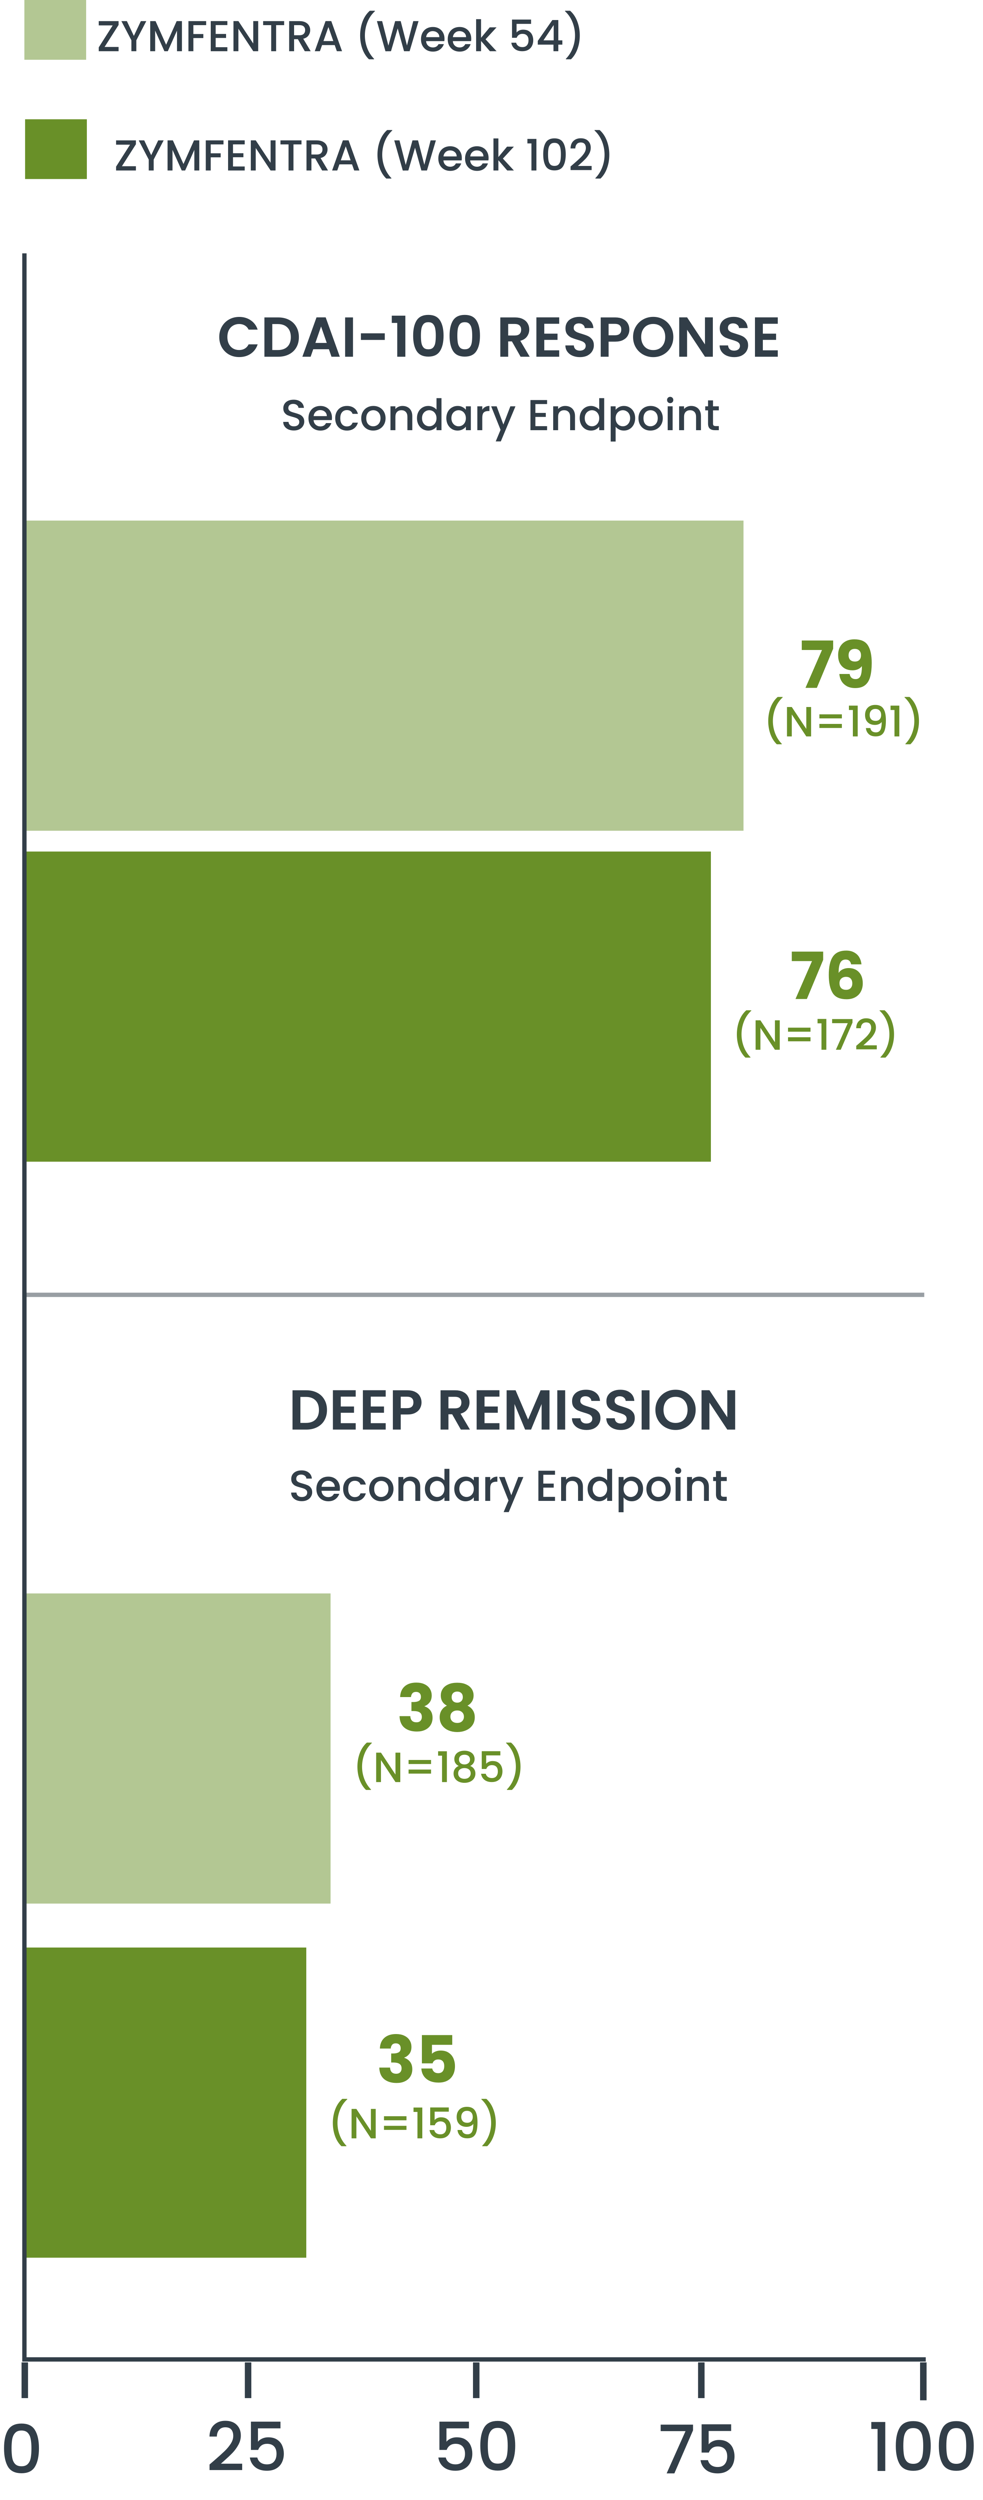 <?xml version="1.0" encoding="UTF-8"?> <svg xmlns="http://www.w3.org/2000/svg" width="372" height="946" viewBox="0 0 372 946" fill="none"><path opacity="0.5" d="M281.365 314.375L281.365 197L9.178 197L9.178 314.375L281.365 314.375Z" fill="#699028"></path><path d="M269.025 439.62L269.025 322.245L9.177 322.245L9.177 439.62L269.025 439.62Z" fill="#699028"></path><path opacity="0.5" d="M125.095 720.375L125.095 603L9.169 603L9.169 720.375L125.095 720.375Z" fill="#699028"></path><path d="M115.908 854.375L115.908 737L9.169 737L9.169 854.375L115.908 854.375Z" fill="#699028"></path><path d="M1.525 926.494C1.525 923.562 2.017 921.274 2.999 919.631C3.999 917.97 5.711 917.14 8.134 917.14C10.557 917.14 12.26 917.97 13.243 919.631C14.243 921.274 14.743 923.562 14.743 926.494C14.743 929.459 14.243 931.781 13.243 933.458C12.26 935.119 10.557 935.949 8.134 935.949C5.711 935.949 3.999 935.119 2.999 933.458C2.017 931.781 1.525 929.459 1.525 926.494ZM11.896 926.494C11.896 925.121 11.803 923.96 11.616 923.011C11.447 922.062 11.091 921.291 10.549 920.698C10.006 920.088 9.201 919.783 8.134 919.783C7.066 919.783 6.261 920.088 5.719 920.698C5.177 921.291 4.813 922.062 4.626 923.011C4.457 923.96 4.372 925.121 4.372 926.494C4.372 927.917 4.457 929.112 4.626 930.078C4.796 931.043 5.151 931.823 5.694 932.416C6.253 933.009 7.066 933.306 8.134 933.306C9.201 933.306 10.006 933.009 10.549 932.416C11.108 931.823 11.472 931.043 11.642 930.078C11.811 929.112 11.896 927.917 11.896 926.494Z" fill="#323E48"></path><path d="M81.126 931.06C82.753 929.654 84.033 928.501 84.965 927.603C85.914 926.688 86.701 925.739 87.329 924.756C87.956 923.774 88.269 922.791 88.269 921.808C88.269 920.791 88.023 919.995 87.532 919.419C87.057 918.842 86.303 918.554 85.27 918.554C84.27 918.554 83.49 918.876 82.931 919.52C82.389 920.147 82.101 920.994 82.067 922.062H79.271C79.322 920.13 79.898 918.656 80.999 917.639C82.118 916.606 83.533 916.089 85.244 916.089C87.091 916.089 88.532 916.597 89.565 917.614C90.616 918.631 91.141 919.986 91.141 921.681C91.141 922.901 90.828 924.079 90.201 925.214C89.591 926.332 88.854 927.341 87.989 928.239C87.142 929.12 86.058 930.145 84.736 931.314L83.592 932.331H91.65V934.746H79.296V932.636L81.126 931.06ZM106.142 918.961H97.627V924.019C97.983 923.545 98.508 923.147 99.203 922.825C99.914 922.503 100.668 922.342 101.465 922.342C102.888 922.342 104.041 922.647 104.922 923.257C105.82 923.867 106.455 924.638 106.828 925.57C107.218 926.502 107.413 927.485 107.413 928.518C107.413 929.772 107.167 930.891 106.676 931.874C106.201 932.839 105.481 933.602 104.515 934.161C103.566 934.72 102.397 935 101.007 935C99.16 935 97.678 934.542 96.559 933.627C95.441 932.712 94.771 931.501 94.551 929.993H97.373C97.559 930.789 97.974 931.424 98.618 931.899C99.262 932.356 100.067 932.585 101.033 932.585C102.236 932.585 103.134 932.221 103.727 931.492C104.337 930.764 104.642 929.798 104.642 928.595C104.642 927.374 104.337 926.442 103.727 925.799C103.117 925.138 102.219 924.807 101.033 924.807C100.202 924.807 99.499 925.019 98.923 925.443C98.364 925.849 97.957 926.409 97.703 927.12H94.958V916.419H106.142V918.961Z" fill="#323E48"></path><path d="M177.472 918.961H168.957V924.019C169.312 923.545 169.838 923.147 170.533 922.825C171.244 922.503 171.998 922.342 172.795 922.342C174.218 922.342 175.37 922.647 176.252 923.257C177.15 923.867 177.785 924.638 178.158 925.57C178.548 926.502 178.743 927.485 178.743 928.518C178.743 929.772 178.497 930.891 178.006 931.874C177.531 932.839 176.811 933.602 175.845 934.161C174.896 934.72 173.727 935 172.337 935C170.49 935 169.007 934.542 167.889 933.627C166.771 932.712 166.101 931.501 165.881 929.993H168.702C168.889 930.789 169.304 931.424 169.948 931.899C170.592 932.356 171.397 932.585 172.363 932.585C173.566 932.585 174.464 932.221 175.057 931.492C175.667 930.764 175.972 929.798 175.972 928.595C175.972 927.374 175.667 926.442 175.057 925.799C174.447 925.138 173.549 924.807 172.363 924.807C171.532 924.807 170.829 925.019 170.253 925.443C169.694 925.849 169.287 926.409 169.033 927.12H166.288V916.419H177.472V918.961ZM181.759 925.494C181.759 922.562 182.251 920.274 183.233 918.631C184.233 916.97 185.945 916.14 188.368 916.14C190.791 916.14 192.494 916.97 193.477 918.631C194.477 920.274 194.977 922.562 194.977 925.494C194.977 928.459 194.477 930.781 193.477 932.458C192.494 934.119 190.791 934.949 188.368 934.949C185.945 934.949 184.233 934.119 183.233 932.458C182.251 930.781 181.759 928.459 181.759 925.494ZM192.13 925.494C192.13 924.121 192.037 922.96 191.85 922.011C191.681 921.062 191.325 920.291 190.783 919.698C190.24 919.088 189.435 918.783 188.368 918.783C187.3 918.783 186.495 919.088 185.953 919.698C185.411 920.291 185.047 921.062 184.86 922.011C184.691 922.96 184.606 924.121 184.606 925.494C184.606 926.917 184.691 928.112 184.86 929.078C185.03 930.043 185.385 930.823 185.928 931.416C186.487 932.009 187.3 932.306 188.368 932.306C189.435 932.306 190.24 932.009 190.783 931.416C191.342 930.823 191.706 930.043 191.876 929.078C192.045 928.112 192.13 926.917 192.13 925.494Z" fill="#323E48"></path><path d="M262.268 919.707L255.202 936H252.279L259.422 920.012H250.017V917.546H262.268V919.707ZM276.695 919.961H268.18V925.019C268.536 924.545 269.061 924.147 269.756 923.825C270.468 923.503 271.222 923.342 272.018 923.342C273.442 923.342 274.594 923.647 275.475 924.257C276.373 924.867 277.009 925.638 277.381 926.57C277.771 927.502 277.966 928.485 277.966 929.518C277.966 930.772 277.72 931.891 277.229 932.874C276.754 933.839 276.034 934.602 275.068 935.161C274.119 935.72 272.95 936 271.561 936C269.713 936 268.231 935.542 267.112 934.627C265.994 933.712 265.325 932.501 265.104 930.993H267.926C268.112 931.789 268.527 932.424 269.171 932.899C269.815 933.356 270.62 933.585 271.586 933.585C272.789 933.585 273.687 933.221 274.28 932.492C274.89 931.764 275.195 930.798 275.195 929.595C275.195 928.374 274.89 927.442 274.28 926.799C273.67 926.138 272.772 925.807 271.586 925.807C270.756 925.807 270.052 926.019 269.476 926.443C268.917 926.849 268.51 927.409 268.256 928.12H265.511V917.419H276.695V919.961Z" fill="#323E48"></path><path d="M329.732 919.19V916.546H335.019V935.076H332.096V919.19H329.732ZM339 925.57C339 922.638 339.492 920.35 340.474 918.707C341.474 917.046 343.186 916.216 345.609 916.216C348.032 916.216 349.735 917.046 350.718 918.707C351.718 920.35 352.218 922.638 352.218 925.57C352.218 928.535 351.718 930.857 350.718 932.534C349.735 934.195 348.032 935.025 345.609 935.025C343.186 935.025 341.474 934.195 340.474 932.534C339.492 930.857 339 928.535 339 925.57ZM349.371 925.57C349.371 924.197 349.278 923.036 349.091 922.087C348.922 921.138 348.566 920.367 348.024 919.774C347.481 919.164 346.677 918.859 345.609 918.859C344.541 918.859 343.736 919.164 343.194 919.774C342.652 920.367 342.288 921.138 342.101 922.087C341.932 923.036 341.847 924.197 341.847 925.57C341.847 926.993 341.932 928.188 342.101 929.154C342.271 930.12 342.627 930.899 343.169 931.492C343.728 932.085 344.541 932.382 345.609 932.382C346.677 932.382 347.481 932.085 348.024 931.492C348.583 930.899 348.947 930.12 349.117 929.154C349.286 928.188 349.371 926.993 349.371 925.57ZM355.284 925.57C355.284 922.638 355.775 920.35 356.758 918.707C357.758 917.046 359.469 916.216 361.893 916.216C364.316 916.216 366.019 917.046 367.002 918.707C368.001 920.35 368.501 922.638 368.501 925.57C368.501 928.535 368.001 930.857 367.002 932.534C366.019 934.195 364.316 935.025 361.893 935.025C359.469 935.025 357.758 934.195 356.758 932.534C355.775 930.857 355.284 928.535 355.284 925.57ZM365.655 925.57C365.655 924.197 365.561 923.036 365.375 922.087C365.205 921.138 364.85 920.367 364.307 919.774C363.765 919.164 362.96 918.859 361.893 918.859C360.825 918.859 360.02 919.164 359.478 919.774C358.936 920.367 358.571 921.138 358.385 922.087C358.215 923.036 358.131 924.197 358.131 925.57C358.131 926.993 358.215 928.188 358.385 929.154C358.554 930.12 358.91 930.899 359.452 931.492C360.012 932.085 360.825 932.382 361.893 932.382C362.96 932.382 363.765 932.085 364.307 931.492C364.867 930.899 365.231 930.12 365.4 929.154C365.57 928.188 365.655 926.993 365.655 925.57Z" fill="#323E48"></path><path d="M82.972 127.538C82.972 126.075 83.299 124.767 83.953 123.616C84.621 122.45 85.523 121.548 86.66 120.908C87.811 120.255 89.098 119.928 90.519 119.928C92.182 119.928 93.638 120.354 94.889 121.207C96.14 122.06 97.014 123.239 97.511 124.746H94.079C93.738 124.035 93.255 123.502 92.629 123.147C92.018 122.792 91.308 122.614 90.498 122.614C89.631 122.614 88.856 122.82 88.174 123.232C87.506 123.63 86.98 124.199 86.596 124.938C86.227 125.677 86.042 126.544 86.042 127.538C86.042 128.519 86.227 129.386 86.596 130.139C86.98 130.878 87.506 131.454 88.174 131.866C88.856 132.264 89.631 132.463 90.498 132.463C91.308 132.463 92.018 132.285 92.629 131.93C93.255 131.561 93.738 131.021 94.079 130.31H97.511C97.014 131.831 96.14 133.017 94.889 133.87C93.653 134.709 92.196 135.128 90.519 135.128C89.098 135.128 87.811 134.808 86.66 134.169C85.523 133.515 84.621 132.612 83.953 131.461C83.299 130.31 82.972 129.002 82.972 127.538ZM105.262 120.12C106.826 120.12 108.197 120.425 109.377 121.036C110.571 121.647 111.487 122.522 112.127 123.659C112.781 124.781 113.108 126.089 113.108 127.581C113.108 129.073 112.781 130.381 112.127 131.504C111.487 132.612 110.571 133.472 109.377 134.083C108.197 134.694 106.826 135 105.262 135H100.061V120.12H105.262ZM105.156 132.463C106.719 132.463 107.927 132.037 108.78 131.184C109.633 130.331 110.059 129.13 110.059 127.581C110.059 126.032 109.633 124.824 108.78 123.957C107.927 123.076 106.719 122.635 105.156 122.635H103.045V132.463H105.156ZM124.466 132.165H118.54L117.559 135H114.425L119.776 120.098H123.251L128.602 135H125.447L124.466 132.165ZM123.656 129.777L121.503 123.552L119.35 129.777H123.656ZM133.587 120.12V135H130.602V120.12H133.587ZM145.617 126.131V128.647H136.578V126.131H145.617ZM148.261 122.209V119.459H153.399V135H150.329V122.209H148.261ZM156.347 127.027C156.347 124.568 156.788 122.642 157.669 121.249C158.564 119.857 160.042 119.16 162.103 119.16C164.164 119.16 165.635 119.857 166.516 121.249C167.411 122.642 167.859 124.568 167.859 127.027C167.859 129.5 167.411 131.44 166.516 132.847C165.635 134.254 164.164 134.957 162.103 134.957C160.042 134.957 158.564 134.254 157.669 132.847C156.788 131.44 156.347 129.5 156.347 127.027ZM164.917 127.027C164.917 125.975 164.846 125.094 164.704 124.383C164.576 123.659 164.306 123.069 163.894 122.614C163.496 122.159 162.899 121.932 162.103 121.932C161.307 121.932 160.703 122.159 160.291 122.614C159.893 123.069 159.623 123.659 159.481 124.383C159.353 125.094 159.289 125.975 159.289 127.027C159.289 128.107 159.353 129.017 159.481 129.756C159.609 130.48 159.879 131.07 160.291 131.525C160.703 131.966 161.307 132.186 162.103 132.186C162.899 132.186 163.503 131.966 163.915 131.525C164.327 131.07 164.597 130.48 164.725 129.756C164.853 129.017 164.917 128.107 164.917 127.027ZM170.129 127.027C170.129 124.568 170.57 122.642 171.451 121.249C172.346 119.857 173.824 119.16 175.885 119.16C177.946 119.16 179.417 119.857 180.298 121.249C181.194 122.642 181.641 124.568 181.641 127.027C181.641 129.5 181.194 131.44 180.298 132.847C179.417 134.254 177.946 134.957 175.885 134.957C173.824 134.957 172.346 134.254 171.451 132.847C170.57 131.44 170.129 129.5 170.129 127.027ZM178.699 127.027C178.699 125.975 178.628 125.094 178.486 124.383C178.358 123.659 178.088 123.069 177.676 122.614C177.278 122.159 176.681 121.932 175.885 121.932C175.089 121.932 174.485 122.159 174.073 122.614C173.675 123.069 173.405 123.659 173.263 124.383C173.135 125.094 173.071 125.975 173.071 127.027C173.071 128.107 173.135 129.017 173.263 129.756C173.391 130.48 173.661 131.07 174.073 131.525C174.485 131.966 175.089 132.186 175.885 132.186C176.681 132.186 177.285 131.966 177.697 131.525C178.109 131.07 178.38 130.48 178.507 129.756C178.635 129.017 178.699 128.107 178.699 127.027ZM197.007 135L193.724 129.201H192.317V135H189.332V120.12H194.918C196.069 120.12 197.05 120.326 197.86 120.738C198.67 121.136 199.274 121.683 199.672 122.379C200.084 123.062 200.29 123.829 200.29 124.682C200.29 125.662 200.006 126.551 199.437 127.347C198.869 128.128 198.023 128.668 196.9 128.967L200.461 135H197.007ZM192.317 126.963H194.811C195.621 126.963 196.225 126.771 196.623 126.387C197.021 125.989 197.22 125.442 197.22 124.746C197.22 124.064 197.021 123.538 196.623 123.168C196.225 122.784 195.621 122.593 194.811 122.593H192.317V126.963ZM205.974 122.529V126.259H210.984V128.626H205.974V132.57H211.624V135H202.99V120.098H211.624V122.529H205.974ZM219.474 135.149C218.436 135.149 217.498 134.972 216.66 134.616C215.835 134.261 215.182 133.749 214.698 133.081C214.215 132.413 213.966 131.625 213.952 130.715H217.15C217.193 131.326 217.406 131.809 217.789 132.165C218.187 132.52 218.728 132.698 219.41 132.698C220.106 132.698 220.653 132.534 221.051 132.207C221.449 131.866 221.648 131.426 221.648 130.886C221.648 130.445 221.513 130.083 221.243 129.798C220.973 129.514 220.632 129.294 220.22 129.137C219.822 128.967 219.268 128.782 218.557 128.583C217.591 128.299 216.802 128.022 216.191 127.752C215.594 127.467 215.075 127.048 214.634 126.494C214.208 125.925 213.995 125.172 213.995 124.234C213.995 123.353 214.215 122.585 214.656 121.932C215.096 121.278 215.714 120.78 216.51 120.439C217.306 120.084 218.216 119.906 219.239 119.906C220.774 119.906 222.018 120.283 222.97 121.036C223.936 121.775 224.469 122.813 224.569 124.149H221.286C221.257 123.637 221.037 123.218 220.625 122.891C220.227 122.55 219.694 122.379 219.026 122.379C218.443 122.379 217.974 122.529 217.619 122.827C217.278 123.126 217.107 123.559 217.107 124.128C217.107 124.525 217.235 124.859 217.491 125.129C217.761 125.385 218.088 125.598 218.472 125.769C218.87 125.925 219.424 126.11 220.135 126.323C221.101 126.608 221.89 126.892 222.501 127.176C223.112 127.46 223.638 127.887 224.078 128.455C224.519 129.024 224.739 129.77 224.739 130.694C224.739 131.49 224.533 132.229 224.121 132.911C223.709 133.593 223.105 134.14 222.309 134.552C221.513 134.95 220.568 135.149 219.474 135.149ZM238.178 124.724C238.178 125.52 237.986 126.266 237.602 126.963C237.233 127.659 236.643 128.221 235.833 128.647C235.037 129.073 234.028 129.287 232.806 129.287H230.312V135H227.327V120.12H232.806C233.957 120.12 234.938 120.319 235.748 120.717C236.558 121.114 237.162 121.662 237.56 122.358C237.972 123.054 238.178 123.843 238.178 124.724ZM232.678 126.878C233.502 126.878 234.113 126.693 234.511 126.323C234.909 125.94 235.108 125.407 235.108 124.724C235.108 123.275 234.298 122.55 232.678 122.55H230.312V126.878H232.678ZM247.204 135.149C245.812 135.149 244.532 134.822 243.367 134.169C242.202 133.515 241.278 132.612 240.596 131.461C239.913 130.296 239.572 128.981 239.572 127.517C239.572 126.068 239.913 124.767 240.596 123.616C241.278 122.45 242.202 121.541 243.367 120.887C244.532 120.233 245.812 119.906 247.204 119.906C248.611 119.906 249.89 120.233 251.042 120.887C252.207 121.541 253.124 122.45 253.792 123.616C254.474 124.767 254.815 126.068 254.815 127.517C254.815 128.981 254.474 130.296 253.792 131.461C253.124 132.612 252.207 133.515 251.042 134.169C249.876 134.822 248.597 135.149 247.204 135.149ZM247.204 132.484C248.1 132.484 248.888 132.285 249.571 131.887C250.253 131.475 250.786 130.893 251.17 130.139C251.553 129.386 251.745 128.512 251.745 127.517C251.745 126.522 251.553 125.655 251.17 124.916C250.786 124.163 250.253 123.587 249.571 123.189C248.888 122.792 248.1 122.593 247.204 122.593C246.309 122.593 245.513 122.792 244.817 123.189C244.134 123.587 243.601 124.163 243.218 124.916C242.834 125.655 242.642 126.522 242.642 127.517C242.642 128.512 242.834 129.386 243.218 130.139C243.601 130.893 244.134 131.475 244.817 131.887C245.513 132.285 246.309 132.484 247.204 132.484ZM269.763 135H266.778L260.02 124.788V135H257.036V120.098H260.02L266.778 130.331V120.098H269.763V135ZM277.85 135.149C276.812 135.149 275.874 134.972 275.036 134.616C274.212 134.261 273.558 133.749 273.075 133.081C272.591 132.413 272.343 131.625 272.328 130.715H275.526C275.569 131.326 275.782 131.809 276.166 132.165C276.564 132.52 277.104 132.698 277.786 132.698C278.482 132.698 279.03 132.534 279.428 132.207C279.826 131.866 280.024 131.426 280.024 130.886C280.024 130.445 279.889 130.083 279.619 129.798C279.349 129.514 279.008 129.294 278.596 129.137C278.198 128.967 277.644 128.782 276.933 128.583C275.967 128.299 275.178 128.022 274.567 127.752C273.97 127.467 273.451 127.048 273.011 126.494C272.584 125.925 272.371 125.172 272.371 124.234C272.371 123.353 272.591 122.585 273.032 121.932C273.473 121.278 274.091 120.78 274.887 120.439C275.683 120.084 276.592 119.906 277.615 119.906C279.15 119.906 280.394 120.283 281.346 121.036C282.313 121.775 282.846 122.813 282.945 124.149H279.662C279.634 123.637 279.413 123.218 279.001 122.891C278.603 122.55 278.07 122.379 277.402 122.379C276.82 122.379 276.351 122.529 275.995 122.827C275.654 123.126 275.484 123.559 275.484 124.128C275.484 124.525 275.612 124.859 275.867 125.129C276.137 125.385 276.464 125.598 276.848 125.769C277.246 125.925 277.8 126.11 278.511 126.323C279.477 126.608 280.266 126.892 280.877 127.176C281.488 127.46 282.014 127.887 282.455 128.455C282.895 129.024 283.116 129.77 283.116 130.694C283.116 131.49 282.91 132.229 282.497 132.911C282.085 133.593 281.481 134.14 280.685 134.552C279.889 134.95 278.944 135.149 277.85 135.149ZM288.688 122.529V126.259H293.698V128.626H288.688V132.57H294.337V135H285.703V120.098H294.337V122.529H288.688Z" fill="#323E48"></path><path d="M111.211 162.913C110.446 162.913 109.757 162.781 109.145 162.519C108.533 162.246 108.052 161.863 107.702 161.371C107.352 160.879 107.177 160.305 107.177 159.649H109.178C109.221 160.141 109.413 160.546 109.752 160.863C110.102 161.18 110.588 161.338 111.211 161.338C111.856 161.338 112.359 161.185 112.72 160.879C113.081 160.562 113.261 160.158 113.261 159.666C113.261 159.283 113.146 158.971 112.917 158.731C112.698 158.49 112.419 158.305 112.08 158.173C111.752 158.042 111.293 157.9 110.703 157.747C109.959 157.55 109.353 157.353 108.883 157.157C108.423 156.949 108.03 156.632 107.702 156.205C107.374 155.779 107.21 155.211 107.21 154.5C107.21 153.844 107.374 153.27 107.702 152.778C108.03 152.286 108.489 151.909 109.079 151.647C109.67 151.384 110.353 151.253 111.129 151.253C112.233 151.253 113.135 151.532 113.835 152.089C114.546 152.636 114.939 153.39 115.016 154.352H112.95C112.917 153.937 112.72 153.582 112.359 153.286C111.998 152.991 111.523 152.844 110.932 152.844C110.397 152.844 109.959 152.98 109.621 153.254C109.282 153.527 109.112 153.921 109.112 154.434C109.112 154.784 109.216 155.074 109.424 155.304C109.642 155.522 109.916 155.697 110.244 155.828C110.572 155.959 111.02 156.102 111.588 156.255C112.343 156.462 112.955 156.67 113.425 156.878C113.906 157.086 114.311 157.408 114.639 157.845C114.978 158.272 115.147 158.846 115.147 159.567C115.147 160.147 114.988 160.693 114.671 161.207C114.365 161.721 113.912 162.136 113.31 162.453C112.72 162.76 112.02 162.913 111.211 162.913ZM125.634 158.059C125.634 158.397 125.612 158.704 125.569 158.977H118.665C118.719 159.698 118.987 160.278 119.468 160.715C119.949 161.152 120.54 161.371 121.239 161.371C122.245 161.371 122.956 160.95 123.371 160.108H125.388C125.115 160.939 124.618 161.623 123.896 162.158C123.185 162.683 122.3 162.945 121.239 162.945C120.376 162.945 119.6 162.754 118.911 162.371C118.233 161.978 117.697 161.431 117.304 160.732C116.921 160.021 116.73 159.201 116.73 158.272C116.73 157.342 116.916 156.528 117.287 155.828C117.67 155.118 118.2 154.571 118.878 154.188C119.567 153.806 120.354 153.614 121.239 153.614C122.092 153.614 122.852 153.8 123.519 154.172C124.186 154.544 124.705 155.068 125.077 155.746C125.448 156.413 125.634 157.184 125.634 158.059ZM123.683 157.468C123.672 156.779 123.426 156.227 122.945 155.812C122.464 155.396 121.868 155.189 121.157 155.189C120.512 155.189 119.96 155.396 119.501 155.812C119.042 156.216 118.769 156.769 118.681 157.468H123.683ZM126.851 158.272C126.851 157.342 127.037 156.528 127.408 155.828C127.791 155.118 128.316 154.571 128.983 154.188C129.65 153.806 130.415 153.614 131.279 153.614C132.372 153.614 133.274 153.877 133.984 154.402C134.706 154.915 135.193 155.653 135.444 156.615H133.427C133.263 156.167 133.001 155.817 132.64 155.566C132.279 155.314 131.825 155.189 131.279 155.189C130.513 155.189 129.901 155.462 129.442 156.009C128.994 156.544 128.77 157.299 128.77 158.272C128.77 159.245 128.994 160.005 129.442 160.551C129.901 161.098 130.513 161.371 131.279 161.371C132.361 161.371 133.077 160.896 133.427 159.944H135.444C135.182 160.863 134.69 161.595 133.968 162.142C133.247 162.678 132.35 162.945 131.279 162.945C130.415 162.945 129.65 162.754 128.983 162.371C128.316 161.978 127.791 161.431 127.408 160.732C127.037 160.021 126.851 159.201 126.851 158.272ZM141.226 162.945C140.374 162.945 139.603 162.754 138.914 162.371C138.225 161.978 137.684 161.431 137.291 160.732C136.897 160.021 136.7 159.201 136.7 158.272C136.7 157.353 136.903 156.539 137.307 155.828C137.712 155.118 138.264 154.571 138.963 154.188C139.663 153.806 140.445 153.614 141.308 153.614C142.172 153.614 142.954 153.806 143.653 154.188C144.353 154.571 144.905 155.118 145.31 155.828C145.714 156.539 145.916 157.353 145.916 158.272C145.916 159.19 145.709 160.005 145.293 160.715C144.878 161.426 144.309 161.978 143.588 162.371C142.877 162.754 142.09 162.945 141.226 162.945ZM141.226 161.322C141.707 161.322 142.156 161.207 142.571 160.978C142.997 160.748 143.342 160.404 143.604 159.944C143.867 159.485 143.998 158.928 143.998 158.272C143.998 157.616 143.872 157.064 143.621 156.615C143.369 156.156 143.036 155.812 142.62 155.582C142.205 155.353 141.757 155.238 141.276 155.238C140.795 155.238 140.346 155.353 139.931 155.582C139.526 155.812 139.204 156.156 138.963 156.615C138.723 157.064 138.603 157.616 138.603 158.272C138.603 159.245 138.849 159.999 139.341 160.535C139.843 161.06 140.472 161.322 141.226 161.322ZM152.323 153.614C153.034 153.614 153.668 153.762 154.226 154.057C154.794 154.352 155.237 154.79 155.554 155.369C155.871 155.949 156.03 156.648 156.03 157.468V162.798H154.177V157.747C154.177 156.938 153.974 156.32 153.57 155.894C153.165 155.457 152.613 155.238 151.913 155.238C151.214 155.238 150.656 155.457 150.241 155.894C149.836 156.32 149.634 156.938 149.634 157.747V162.798H147.765V153.762H149.634V154.795C149.94 154.423 150.328 154.134 150.798 153.926C151.279 153.718 151.788 153.614 152.323 153.614ZM157.791 158.239C157.791 157.332 157.977 156.528 158.349 155.828C158.731 155.129 159.245 154.587 159.89 154.205C160.546 153.811 161.273 153.614 162.071 153.614C162.662 153.614 163.241 153.746 163.81 154.008C164.389 154.259 164.848 154.598 165.187 155.025V150.663H167.073V162.798H165.187V161.437C164.881 161.874 164.455 162.235 163.908 162.519C163.372 162.803 162.755 162.945 162.055 162.945C161.268 162.945 160.546 162.749 159.89 162.355C159.245 161.951 158.731 161.393 158.349 160.682C157.977 159.961 157.791 159.146 157.791 158.239ZM165.187 158.272C165.187 157.649 165.056 157.107 164.793 156.648C164.542 156.189 164.209 155.839 163.793 155.599C163.378 155.358 162.929 155.238 162.448 155.238C161.967 155.238 161.519 155.358 161.104 155.599C160.688 155.828 160.349 156.173 160.087 156.632C159.836 157.08 159.71 157.616 159.71 158.239C159.71 158.862 159.836 159.409 160.087 159.879C160.349 160.349 160.688 160.71 161.104 160.961C161.53 161.202 161.978 161.322 162.448 161.322C162.929 161.322 163.378 161.202 163.793 160.961C164.209 160.721 164.542 160.371 164.793 159.912C165.056 159.442 165.187 158.895 165.187 158.272ZM168.905 158.239C168.905 157.332 169.091 156.528 169.463 155.828C169.845 155.129 170.359 154.587 171.004 154.205C171.66 153.811 172.382 153.614 173.169 153.614C173.88 153.614 174.497 153.757 175.022 154.041C175.558 154.314 175.984 154.659 176.301 155.074V153.762H178.187V162.798H176.301V161.453C175.984 161.88 175.552 162.235 175.006 162.519C174.459 162.803 173.836 162.945 173.136 162.945C172.36 162.945 171.649 162.749 171.004 162.355C170.359 161.951 169.845 161.393 169.463 160.682C169.091 159.961 168.905 159.146 168.905 158.239ZM176.301 158.272C176.301 157.649 176.17 157.107 175.908 156.648C175.656 156.189 175.323 155.839 174.907 155.599C174.492 155.358 174.044 155.238 173.563 155.238C173.081 155.238 172.633 155.358 172.218 155.599C171.802 155.828 171.463 156.173 171.201 156.632C170.95 157.08 170.824 157.616 170.824 158.239C170.824 158.862 170.95 159.409 171.201 159.879C171.463 160.349 171.802 160.71 172.218 160.961C172.644 161.202 173.092 161.322 173.563 161.322C174.044 161.322 174.492 161.202 174.907 160.961C175.323 160.721 175.656 160.371 175.908 159.912C176.17 159.442 176.301 158.895 176.301 158.272ZM182.512 155.074C182.785 154.615 183.146 154.259 183.594 154.008C184.053 153.746 184.595 153.614 185.218 153.614V155.55H184.742C184.01 155.55 183.452 155.735 183.07 156.107C182.698 156.479 182.512 157.124 182.512 158.042V162.798H180.643V153.762H182.512V155.074ZM195.07 153.762L189.527 167.045H187.592L189.429 162.65L185.87 153.762H187.953L190.495 160.65L193.135 153.762H195.07ZM202.61 152.909V156.255H206.546V157.78H202.61V161.273H207.038V162.798H200.741V151.384H207.038V152.909H202.61ZM213.9 153.614C214.61 153.614 215.244 153.762 215.802 154.057C216.37 154.352 216.813 154.79 217.13 155.369C217.447 155.949 217.606 156.648 217.606 157.468V162.798H215.753V157.747C215.753 156.938 215.55 156.32 215.146 155.894C214.741 155.457 214.189 155.238 213.49 155.238C212.79 155.238 212.232 155.457 211.817 155.894C211.412 156.32 211.21 156.938 211.21 157.747V162.798H209.341V153.762H211.21V154.795C211.516 154.423 211.904 154.134 212.374 153.926C212.855 153.718 213.364 153.614 213.9 153.614ZM219.367 158.239C219.367 157.332 219.553 156.528 219.925 155.828C220.307 155.129 220.821 154.587 221.466 154.205C222.122 153.811 222.849 153.614 223.647 153.614C224.238 153.614 224.817 153.746 225.386 154.008C225.965 154.259 226.424 154.598 226.763 155.025V150.663H228.649V162.798H226.763V161.437C226.457 161.874 226.031 162.235 225.484 162.519C224.948 162.803 224.331 162.945 223.631 162.945C222.844 162.945 222.122 162.749 221.466 162.355C220.821 161.951 220.307 161.393 219.925 160.682C219.553 159.961 219.367 159.146 219.367 158.239ZM226.763 158.272C226.763 157.649 226.632 157.107 226.37 156.648C226.118 156.189 225.785 155.839 225.369 155.599C224.954 155.358 224.505 155.238 224.024 155.238C223.543 155.238 223.095 155.358 222.68 155.599C222.264 155.828 221.925 156.173 221.663 156.632C221.412 157.08 221.286 157.616 221.286 158.239C221.286 158.862 221.412 159.409 221.663 159.879C221.925 160.349 222.264 160.71 222.68 160.961C223.106 161.202 223.554 161.322 224.024 161.322C224.505 161.322 224.954 161.202 225.369 160.961C225.785 160.721 226.118 160.371 226.37 159.912C226.632 159.442 226.763 158.895 226.763 158.272ZM232.974 155.09C233.291 154.675 233.723 154.325 234.269 154.041C234.816 153.757 235.434 153.614 236.123 153.614C236.91 153.614 237.626 153.811 238.271 154.205C238.927 154.587 239.441 155.129 239.812 155.828C240.184 156.528 240.37 157.332 240.37 158.239C240.37 159.146 240.184 159.961 239.812 160.682C239.441 161.393 238.927 161.951 238.271 162.355C237.626 162.749 236.91 162.945 236.123 162.945C235.434 162.945 234.822 162.809 234.286 162.535C233.75 162.251 233.313 161.901 232.974 161.486V167.094H231.104V153.762H232.974V155.09ZM238.468 158.239C238.468 157.616 238.336 157.08 238.074 156.632C237.823 156.173 237.484 155.828 237.057 155.599C236.642 155.358 236.194 155.238 235.713 155.238C235.242 155.238 234.794 155.358 234.368 155.599C233.952 155.839 233.613 156.189 233.351 156.648C233.1 157.107 232.974 157.649 232.974 158.272C232.974 158.895 233.1 159.442 233.351 159.912C233.613 160.371 233.952 160.721 234.368 160.961C234.794 161.202 235.242 161.322 235.713 161.322C236.194 161.322 236.642 161.202 237.057 160.961C237.484 160.71 237.823 160.349 238.074 159.879C238.336 159.409 238.468 158.862 238.468 158.239ZM246.138 162.945C245.285 162.945 244.514 162.754 243.826 162.371C243.137 161.978 242.596 161.431 242.202 160.732C241.809 160.021 241.612 159.201 241.612 158.272C241.612 157.353 241.814 156.539 242.219 155.828C242.623 155.118 243.175 154.571 243.875 154.188C244.575 153.806 245.356 153.614 246.22 153.614C247.084 153.614 247.865 153.806 248.565 154.188C249.265 154.571 249.817 155.118 250.221 155.828C250.626 156.539 250.828 157.353 250.828 158.272C250.828 159.19 250.62 160.005 250.205 160.715C249.789 161.426 249.221 161.978 248.499 162.371C247.789 162.754 247.002 162.945 246.138 162.945ZM246.138 161.322C246.619 161.322 247.067 161.207 247.483 160.978C247.909 160.748 248.253 160.404 248.516 159.944C248.778 159.485 248.909 158.928 248.909 158.272C248.909 157.616 248.784 157.064 248.532 156.615C248.281 156.156 247.947 155.812 247.532 155.582C247.116 155.353 246.668 155.238 246.187 155.238C245.706 155.238 245.258 155.353 244.842 155.582C244.438 155.812 244.115 156.156 243.875 156.615C243.634 157.064 243.514 157.616 243.514 158.272C243.514 159.245 243.76 159.999 244.252 160.535C244.755 161.06 245.384 161.322 246.138 161.322ZM253.627 152.565C253.288 152.565 253.004 152.45 252.774 152.221C252.545 151.991 252.43 151.707 252.43 151.368C252.43 151.029 252.545 150.745 252.774 150.515C253.004 150.285 253.288 150.171 253.627 150.171C253.955 150.171 254.234 150.285 254.464 150.515C254.693 150.745 254.808 151.029 254.808 151.368C254.808 151.707 254.693 151.991 254.464 152.221C254.234 152.45 253.955 152.565 253.627 152.565ZM254.546 153.762V162.798H252.676V153.762H254.546ZM261.559 153.614C262.27 153.614 262.904 153.762 263.461 154.057C264.03 154.352 264.472 154.79 264.79 155.369C265.107 155.949 265.265 156.648 265.265 157.468V162.798H263.412V157.747C263.412 156.938 263.21 156.32 262.805 155.894C262.401 155.457 261.849 155.238 261.149 155.238C260.449 155.238 259.892 155.457 259.476 155.894C259.072 156.32 258.869 156.938 258.869 157.747V162.798H257V153.762H258.869V154.795C259.176 154.423 259.564 154.134 260.034 153.926C260.515 153.718 261.023 153.614 261.559 153.614ZM269.831 155.287V160.289C269.831 160.628 269.907 160.874 270.06 161.027C270.224 161.169 270.498 161.24 270.88 161.24H272.028V162.798H270.552C269.711 162.798 269.065 162.601 268.617 162.207C268.169 161.814 267.945 161.174 267.945 160.289V155.287H266.879V153.762H267.945V151.515H269.831V153.762H272.028V155.287H269.831Z" fill="#323E48"></path><path d="M114.211 568.093C113.446 568.093 112.757 567.962 112.145 567.699C111.533 567.426 111.052 567.043 110.702 566.551C110.352 566.059 110.177 565.485 110.177 564.829H112.178C112.221 565.321 112.413 565.726 112.752 566.043C113.102 566.36 113.588 566.519 114.211 566.519C114.856 566.519 115.359 566.365 115.72 566.059C116.081 565.742 116.261 565.338 116.261 564.846C116.261 564.463 116.146 564.152 115.917 563.911C115.698 563.671 115.419 563.485 115.08 563.354C114.752 563.222 114.293 563.08 113.703 562.927C112.959 562.73 112.353 562.534 111.883 562.337C111.423 562.129 111.03 561.812 110.702 561.386C110.374 560.959 110.21 560.391 110.21 559.68C110.21 559.024 110.374 558.45 110.702 557.958C111.03 557.466 111.489 557.089 112.079 556.827C112.67 556.564 113.353 556.433 114.129 556.433C115.233 556.433 116.135 556.712 116.835 557.27C117.546 557.816 117.939 558.571 118.016 559.533H115.95C115.917 559.117 115.72 558.762 115.359 558.467C114.998 558.171 114.523 558.024 113.932 558.024C113.397 558.024 112.959 558.161 112.621 558.434C112.282 558.707 112.112 559.101 112.112 559.615C112.112 559.964 112.216 560.254 112.424 560.484C112.642 560.702 112.916 560.877 113.244 561.008C113.572 561.14 114.02 561.282 114.588 561.435C115.343 561.643 115.955 561.85 116.425 562.058C116.906 562.266 117.311 562.588 117.639 563.026C117.978 563.452 118.147 564.026 118.147 564.747C118.147 565.327 117.988 565.873 117.671 566.387C117.365 566.901 116.912 567.317 116.31 567.634C115.72 567.94 115.02 568.093 114.211 568.093ZM128.634 563.239C128.634 563.578 128.612 563.884 128.569 564.157H121.665C121.719 564.879 121.987 565.458 122.468 565.895C122.949 566.333 123.54 566.551 124.239 566.551C125.245 566.551 125.956 566.13 126.371 565.289H128.388C128.115 566.119 127.618 566.803 126.896 567.338C126.185 567.863 125.3 568.126 124.239 568.126C123.376 568.126 122.6 567.934 121.911 567.552C121.233 567.158 120.697 566.611 120.304 565.912C119.921 565.201 119.73 564.381 119.73 563.452C119.73 562.523 119.916 561.708 120.287 561.008C120.67 560.298 121.2 559.751 121.878 559.369C122.567 558.986 123.354 558.795 124.239 558.795C125.092 558.795 125.852 558.98 126.519 559.352C127.186 559.724 127.705 560.249 128.077 560.926C128.448 561.593 128.634 562.364 128.634 563.239ZM126.683 562.648C126.672 561.96 126.426 561.408 125.945 560.992C125.464 560.577 124.868 560.369 124.157 560.369C123.512 560.369 122.96 560.577 122.501 560.992C122.042 561.397 121.769 561.949 121.681 562.648H126.683ZM129.851 563.452C129.851 562.523 130.037 561.708 130.408 561.008C130.791 560.298 131.316 559.751 131.983 559.369C132.65 558.986 133.415 558.795 134.279 558.795C135.372 558.795 136.274 559.057 136.984 559.582C137.706 560.096 138.193 560.834 138.444 561.796H136.427C136.263 561.347 136.001 560.998 135.64 560.746C135.279 560.495 134.825 560.369 134.279 560.369C133.513 560.369 132.901 560.642 132.442 561.189C131.994 561.725 131.77 562.479 131.77 563.452C131.77 564.425 131.994 565.185 132.442 565.731C132.901 566.278 133.513 566.551 134.279 566.551C135.361 566.551 136.077 566.076 136.427 565.125H138.444C138.182 566.043 137.69 566.775 136.968 567.322C136.247 567.858 135.35 568.126 134.279 568.126C133.415 568.126 132.65 567.934 131.983 567.552C131.316 567.158 130.791 566.611 130.408 565.912C130.037 565.201 129.851 564.381 129.851 563.452ZM144.226 568.126C143.374 568.126 142.603 567.934 141.914 567.552C141.225 567.158 140.684 566.611 140.291 565.912C139.897 565.201 139.7 564.381 139.7 563.452C139.7 562.534 139.903 561.719 140.307 561.008C140.712 560.298 141.264 559.751 141.963 559.369C142.663 558.986 143.445 558.795 144.308 558.795C145.172 558.795 145.954 558.986 146.653 559.369C147.353 559.751 147.905 560.298 148.31 561.008C148.714 561.719 148.916 562.534 148.916 563.452C148.916 564.37 148.709 565.185 148.293 565.895C147.878 566.606 147.309 567.158 146.588 567.552C145.877 567.934 145.09 568.126 144.226 568.126ZM144.226 566.502C144.707 566.502 145.156 566.387 145.571 566.158C145.997 565.928 146.342 565.584 146.604 565.125C146.867 564.665 146.998 564.108 146.998 563.452C146.998 562.796 146.872 562.244 146.621 561.796C146.369 561.336 146.036 560.992 145.62 560.762C145.205 560.533 144.757 560.418 144.276 560.418C143.795 560.418 143.346 560.533 142.931 560.762C142.526 560.992 142.204 561.336 141.963 561.796C141.723 562.244 141.603 562.796 141.603 563.452C141.603 564.425 141.849 565.179 142.341 565.715C142.843 566.24 143.472 566.502 144.226 566.502ZM155.323 558.795C156.034 558.795 156.668 558.942 157.226 559.237C157.794 559.533 158.237 559.97 158.554 560.549C158.871 561.129 159.03 561.828 159.03 562.648V567.978H157.177V562.927C157.177 562.118 156.974 561.5 156.57 561.074C156.165 560.637 155.613 560.418 154.913 560.418C154.214 560.418 153.656 560.637 153.241 561.074C152.836 561.5 152.634 562.118 152.634 562.927V567.978H150.765L150.765 558.942H152.634V559.975C152.94 559.604 153.328 559.314 153.798 559.106C154.279 558.898 154.788 558.795 155.323 558.795ZM160.791 563.419C160.791 562.512 160.977 561.708 161.349 561.008C161.731 560.309 162.245 559.768 162.89 559.385C163.546 558.991 164.273 558.795 165.071 558.795C165.662 558.795 166.241 558.926 166.81 559.188C167.389 559.44 167.848 559.779 168.187 560.205L168.187 555.843H170.073L170.073 567.978H168.187V566.617C167.881 567.054 167.455 567.415 166.908 567.699C166.372 567.983 165.755 568.126 165.055 568.126C164.268 568.126 163.546 567.929 162.89 567.535C162.245 567.131 161.731 566.573 161.349 565.863C160.977 565.141 160.791 564.327 160.791 563.419ZM168.187 563.452C168.187 562.829 168.056 562.288 167.793 561.828C167.542 561.369 167.209 561.019 166.793 560.779C166.378 560.538 165.929 560.418 165.448 560.418C164.967 560.418 164.519 560.538 164.104 560.779C163.688 561.008 163.349 561.353 163.087 561.812C162.836 562.26 162.71 562.796 162.71 563.419C162.71 564.042 162.836 564.589 163.087 565.059C163.349 565.529 163.688 565.89 164.104 566.141C164.53 566.382 164.978 566.502 165.448 566.502C165.929 566.502 166.378 566.382 166.793 566.141C167.209 565.901 167.542 565.551 167.793 565.092C168.056 564.622 168.187 564.075 168.187 563.452ZM171.905 563.419C171.905 562.512 172.091 561.708 172.463 561.008C172.845 560.309 173.359 559.768 174.004 559.385C174.66 558.991 175.382 558.795 176.169 558.795C176.88 558.795 177.497 558.937 178.022 559.221C178.558 559.494 178.984 559.839 179.301 560.254V558.942H181.187L181.187 567.978H179.301V566.633C178.984 567.06 178.552 567.415 178.006 567.699C177.459 567.983 176.836 568.126 176.136 568.126C175.36 568.126 174.649 567.929 174.004 567.535C173.359 567.131 172.845 566.573 172.463 565.863C172.091 565.141 171.905 564.327 171.905 563.419ZM179.301 563.452C179.301 562.829 179.17 562.288 178.908 561.828C178.656 561.369 178.323 561.019 177.907 560.779C177.492 560.538 177.044 560.418 176.563 560.418C176.081 560.418 175.633 560.538 175.218 560.779C174.802 561.008 174.463 561.353 174.201 561.812C173.95 562.26 173.824 562.796 173.824 563.419C173.824 564.042 173.95 564.589 174.201 565.059C174.463 565.529 174.802 565.89 175.218 566.141C175.644 566.382 176.092 566.502 176.563 566.502C177.044 566.502 177.492 566.382 177.907 566.141C178.323 565.901 178.656 565.551 178.908 565.092C179.17 564.622 179.301 564.075 179.301 563.452ZM185.512 560.254C185.785 559.795 186.146 559.44 186.594 559.188C187.053 558.926 187.595 558.795 188.218 558.795V560.73H187.742C187.01 560.73 186.452 560.916 186.07 561.287C185.698 561.659 185.512 562.304 185.512 563.222V567.978H183.643L183.643 558.942H185.512V560.254ZM198.07 558.942L192.527 572.225H190.592L192.429 567.83L188.87 558.942H190.953L193.495 565.83L196.135 558.942H198.07ZM205.61 558.089V561.435H209.546L209.546 562.96H205.61V566.453H210.038V567.978H203.741L203.741 556.564H210.038V558.089H205.61ZM216.9 558.795C217.61 558.795 218.244 558.942 218.802 559.237C219.37 559.533 219.813 559.97 220.13 560.549C220.447 561.129 220.606 561.828 220.606 562.648V567.978H218.753V562.927C218.753 562.118 218.55 561.5 218.146 561.074C217.741 560.637 217.189 560.418 216.49 560.418C215.79 560.418 215.232 560.637 214.817 561.074C214.412 561.5 214.21 562.118 214.21 562.927V567.978H212.341L212.341 558.942H214.21V559.975C214.516 559.604 214.904 559.314 215.374 559.106C215.855 558.898 216.364 558.795 216.9 558.795ZM222.367 563.419C222.367 562.512 222.553 561.708 222.925 561.008C223.307 560.309 223.821 559.768 224.466 559.385C225.122 558.991 225.849 558.795 226.647 558.795C227.238 558.795 227.817 558.926 228.386 559.188C228.965 559.44 229.424 559.779 229.763 560.205V555.843H231.649L231.649 567.978H229.763V566.617C229.457 567.054 229.031 567.415 228.484 567.699C227.948 567.983 227.331 568.126 226.631 568.126C225.844 568.126 225.122 567.929 224.466 567.535C223.821 567.131 223.307 566.573 222.925 565.863C222.553 565.141 222.367 564.327 222.367 563.419ZM229.763 563.452C229.763 562.829 229.632 562.288 229.37 561.828C229.118 561.369 228.785 561.019 228.369 560.779C227.954 560.538 227.505 560.418 227.024 560.418C226.543 560.418 226.095 560.538 225.68 560.779C225.264 561.008 224.925 561.353 224.663 561.812C224.412 562.26 224.286 562.796 224.286 563.419C224.286 564.042 224.412 564.589 224.663 565.059C224.925 565.529 225.264 565.89 225.68 566.141C226.106 566.382 226.554 566.502 227.024 566.502C227.505 566.502 227.954 566.382 228.369 566.141C228.785 565.901 229.118 565.551 229.37 565.092C229.632 564.622 229.763 564.075 229.763 563.452ZM235.974 560.271C236.291 559.855 236.723 559.505 237.269 559.221C237.816 558.937 238.434 558.795 239.123 558.795C239.91 558.795 240.626 558.991 241.271 559.385C241.927 559.768 242.441 560.309 242.812 561.008C243.184 561.708 243.37 562.512 243.37 563.419C243.37 564.327 243.184 565.141 242.812 565.863C242.441 566.573 241.927 567.131 241.271 567.535C240.626 567.929 239.91 568.126 239.123 568.126C238.434 568.126 237.822 567.989 237.286 567.716C236.75 567.431 236.313 567.082 235.974 566.666L235.974 572.275H234.104L234.104 558.942H235.974V560.271ZM241.468 563.419C241.468 562.796 241.336 562.26 241.074 561.812C240.823 561.353 240.484 561.008 240.057 560.779C239.642 560.538 239.194 560.418 238.713 560.418C238.242 560.418 237.794 560.538 237.368 560.779C236.952 561.019 236.613 561.369 236.351 561.828C236.1 562.288 235.974 562.829 235.974 563.452C235.974 564.075 236.1 564.622 236.351 565.092C236.613 565.551 236.952 565.901 237.368 566.141C237.794 566.382 238.242 566.502 238.713 566.502C239.194 566.502 239.642 566.382 240.057 566.141C240.484 565.89 240.823 565.529 241.074 565.059C241.336 564.589 241.468 564.042 241.468 563.419ZM249.138 568.126C248.285 568.126 247.514 567.934 246.826 567.552C246.137 567.158 245.596 566.611 245.202 565.912C244.809 565.201 244.612 564.381 244.612 563.452C244.612 562.534 244.814 561.719 245.219 561.008C245.623 560.298 246.175 559.751 246.875 559.369C247.575 558.986 248.356 558.795 249.22 558.795C250.084 558.795 250.865 558.986 251.565 559.369C252.265 559.751 252.817 560.298 253.221 561.008C253.626 561.719 253.828 562.534 253.828 563.452C253.828 564.37 253.62 565.185 253.205 565.895C252.789 566.606 252.221 567.158 251.499 567.552C250.789 567.934 250.002 568.126 249.138 568.126ZM249.138 566.502C249.619 566.502 250.067 566.387 250.483 566.158C250.909 565.928 251.253 565.584 251.516 565.125C251.778 564.665 251.909 564.108 251.909 563.452C251.909 562.796 251.784 562.244 251.532 561.796C251.281 561.336 250.947 560.992 250.532 560.762C250.116 560.533 249.668 560.418 249.187 560.418C248.706 560.418 248.258 560.533 247.842 560.762C247.438 560.992 247.115 561.336 246.875 561.796C246.634 562.244 246.514 562.796 246.514 563.452C246.514 564.425 246.76 565.179 247.252 565.715C247.755 566.24 248.384 566.502 249.138 566.502ZM256.627 557.745C256.288 557.745 256.004 557.63 255.774 557.401C255.545 557.171 255.43 556.887 255.43 556.548C255.43 556.209 255.545 555.925 255.774 555.695C256.004 555.466 256.288 555.351 256.627 555.351C256.955 555.351 257.234 555.466 257.464 555.695C257.693 555.925 257.808 556.209 257.808 556.548C257.808 556.887 257.693 557.171 257.464 557.401C257.234 557.63 256.955 557.745 256.627 557.745ZM257.546 558.942V567.978H255.676V558.942H257.546ZM264.559 558.795C265.27 558.795 265.904 558.942 266.461 559.237C267.03 559.533 267.472 559.97 267.79 560.549C268.107 561.129 268.265 561.828 268.265 562.648V567.978H266.412V562.927C266.412 562.118 266.21 561.5 265.805 561.074C265.401 560.637 264.849 560.418 264.149 560.418C263.449 560.418 262.892 560.637 262.476 561.074C262.072 561.5 261.869 562.118 261.869 562.927V567.978H260V558.942H261.869V559.975C262.176 559.604 262.564 559.314 263.034 559.106C263.515 558.898 264.023 558.795 264.559 558.795ZM272.831 560.467V565.469C272.831 565.808 272.907 566.054 273.06 566.207C273.224 566.349 273.498 566.42 273.88 566.42H275.028V567.978H273.552C272.711 567.978 272.065 567.781 271.617 567.388C271.169 566.994 270.945 566.355 270.945 565.469V560.467H269.879V558.942H270.945L270.945 556.696H272.831V558.942H275.028V560.467H272.831Z" fill="#323E48"></path><path d="M115.899 526.12C117.462 526.12 118.834 526.425 120.013 527.036C121.207 527.647 122.124 528.522 122.763 529.659C123.417 530.781 123.744 532.089 123.744 533.581C123.744 535.073 123.417 536.381 122.763 537.504C122.124 538.612 121.207 539.472 120.013 540.083C118.834 540.694 117.462 541 115.899 541H110.697L110.697 526.12H115.899ZM115.792 538.463C117.355 538.463 118.564 538.037 119.416 537.184C120.269 536.331 120.695 535.13 120.695 533.581C120.695 532.032 120.269 530.824 119.416 529.957C118.564 529.076 117.355 528.635 115.792 528.635H113.682L113.682 538.463H115.792ZM128.963 528.529V532.259H133.973V534.626H128.963V538.57H134.612V541H125.978L125.978 526.098H134.612L134.612 528.529H128.963ZM140.309 528.529V532.259L145.319 532.259V534.626L140.309 534.626V538.57H145.958L145.958 541L137.324 541L137.324 526.098L145.958 526.098L145.958 528.529L140.309 528.529ZM159.522 530.724C159.522 531.52 159.33 532.266 158.946 532.963C158.577 533.659 157.987 534.221 157.177 534.647C156.381 535.073 155.372 535.287 154.15 535.287H151.655L151.655 541H148.671L148.671 526.12H154.15C155.301 526.12 156.281 526.319 157.092 526.717C157.902 527.114 158.506 527.662 158.904 528.358C159.316 529.054 159.522 529.843 159.522 530.724ZM154.022 532.878C154.846 532.878 155.457 532.693 155.855 532.323C156.253 531.94 156.452 531.407 156.452 530.724C156.452 529.275 155.642 528.55 154.022 528.55H151.655V532.878H154.022ZM174.395 541L171.112 535.201H169.705L169.705 541H166.721L166.721 526.12H172.306C173.457 526.12 174.438 526.326 175.248 526.738C176.058 527.136 176.662 527.683 177.06 528.379C177.472 529.062 177.679 529.829 177.679 530.682C177.679 531.662 177.394 532.551 176.826 533.347C176.257 534.128 175.412 534.668 174.289 534.967L177.849 541H174.395ZM169.705 532.963H172.2C173.01 532.963 173.614 532.771 174.012 532.387C174.41 531.989 174.609 531.442 174.609 530.746C174.609 530.064 174.41 529.538 174.012 529.168C173.614 528.784 173.01 528.593 172.2 528.593H169.705V532.963ZM183.363 528.529L183.363 532.259H188.372V534.626H183.363L183.363 538.57H189.012V541H180.378L180.378 526.098H189.012V528.529H183.363ZM207.948 526.12L207.948 541H204.963L204.963 531.321L200.977 541H198.717L194.709 531.321L194.709 541H191.724L191.724 526.12H195.114L199.847 537.184L204.579 526.12H207.948ZM213.883 526.12L213.883 541L210.899 541L210.899 526.12L213.883 526.12ZM221.97 541.149C220.932 541.149 219.994 540.972 219.156 540.616C218.331 540.261 217.678 539.749 217.194 539.081C216.711 538.413 216.462 537.625 216.448 536.715H219.646C219.689 537.326 219.902 537.809 220.286 538.165C220.684 538.52 221.224 538.698 221.906 538.698C222.602 538.698 223.149 538.534 223.547 538.207C223.945 537.866 224.144 537.426 224.144 536.886C224.144 536.445 224.009 536.083 223.739 535.798C223.469 535.514 223.128 535.294 222.716 535.137C222.318 534.967 221.764 534.782 221.053 534.583C220.087 534.299 219.298 534.022 218.687 533.752C218.09 533.467 217.571 533.048 217.13 532.494C216.704 531.925 216.491 531.172 216.491 530.234C216.491 529.353 216.711 528.585 217.152 527.932C217.592 527.278 218.211 526.78 219.006 526.439C219.802 526.084 220.712 525.906 221.735 525.906C223.27 525.906 224.514 526.283 225.466 527.036C226.432 527.775 226.965 528.813 227.065 530.149H223.782C223.753 529.637 223.533 529.218 223.121 528.891C222.723 528.55 222.19 528.379 221.522 528.379C220.939 528.379 220.47 528.529 220.115 528.827C219.774 529.126 219.603 529.559 219.603 530.128C219.603 530.525 219.731 530.859 219.987 531.129C220.257 531.385 220.584 531.598 220.968 531.769C221.366 531.925 221.92 532.11 222.631 532.323C223.597 532.608 224.386 532.892 224.997 533.176C225.608 533.46 226.134 533.887 226.575 534.455C227.015 535.024 227.235 535.77 227.235 536.694C227.235 537.49 227.029 538.229 226.617 538.911C226.205 539.593 225.601 540.14 224.805 540.552C224.009 540.95 223.064 541.149 221.97 541.149ZM234.961 541.149C233.923 541.149 232.985 540.972 232.147 540.616C231.322 540.261 230.669 539.749 230.185 539.081C229.702 538.413 229.453 537.625 229.439 536.715H232.637C232.68 537.326 232.893 537.809 233.277 538.165C233.675 538.52 234.215 538.698 234.897 538.698C235.593 538.698 236.14 538.534 236.538 538.207C236.936 537.866 237.135 537.426 237.135 536.886C237.135 536.445 237 536.083 236.73 535.798C236.46 535.514 236.119 535.294 235.707 535.137C235.309 534.967 234.755 534.782 234.044 534.583C233.078 534.299 232.289 534.022 231.678 533.752C231.081 533.467 230.562 533.048 230.121 532.494C229.695 531.925 229.482 531.172 229.482 530.234C229.482 529.353 229.702 528.585 230.143 527.932C230.583 527.278 231.202 526.78 231.997 526.439C232.793 526.084 233.703 525.906 234.726 525.906C236.261 525.906 237.505 526.283 238.457 527.036C239.423 527.775 239.956 528.813 240.056 530.149H236.773C236.744 529.637 236.524 529.218 236.112 528.891C235.714 528.55 235.181 528.379 234.513 528.379C233.93 528.379 233.461 528.529 233.106 528.827C232.765 529.126 232.594 529.559 232.594 530.128C232.594 530.525 232.722 530.859 232.978 531.129C233.248 531.385 233.575 531.598 233.959 531.769C234.357 531.925 234.911 532.11 235.622 532.323C236.588 532.608 237.377 532.892 237.988 533.176C238.599 533.46 239.125 533.887 239.566 534.455C240.006 535.024 240.226 535.77 240.226 536.694C240.226 537.49 240.02 538.229 239.608 538.911C239.196 539.593 238.592 540.14 237.796 540.552C237 540.95 236.055 541.149 234.961 541.149ZM245.799 526.12V541H242.814V526.12H245.799ZM255.655 541.149C254.262 541.149 252.983 540.822 251.817 540.169C250.652 539.515 249.728 538.612 249.046 537.461C248.364 536.296 248.023 534.981 248.023 533.517C248.023 532.068 248.364 530.767 249.046 529.616C249.728 528.45 250.652 527.541 251.817 526.887C252.983 526.233 254.262 525.906 255.655 525.906C257.062 525.906 258.341 526.233 259.492 526.887C260.657 527.541 261.574 528.45 262.242 529.616C262.924 530.767 263.265 532.068 263.265 533.517C263.265 534.981 262.924 536.296 262.242 537.461C261.574 538.612 260.657 539.515 259.492 540.169C258.327 540.822 257.047 541.149 255.655 541.149ZM255.655 538.484C256.55 538.484 257.339 538.285 258.021 537.887C258.703 537.475 259.236 536.893 259.62 536.139C260.004 535.386 260.196 534.512 260.196 533.517C260.196 532.522 260.004 531.655 259.62 530.916C259.236 530.163 258.703 529.587 258.021 529.189C257.339 528.792 256.55 528.593 255.655 528.593C254.759 528.593 253.963 528.792 253.267 529.189C252.585 529.587 252.052 530.163 251.668 530.916C251.284 531.655 251.092 532.522 251.092 533.517C251.092 534.512 251.284 535.386 251.668 536.139C252.052 536.893 252.585 537.475 253.267 537.887C253.963 538.285 254.759 538.484 255.655 538.484ZM278.213 541H275.228L268.47 530.788V541H265.486V526.098H268.47L275.228 536.331V526.098H278.213V541Z" fill="#323E48"></path><path d="M315.296 245.505L309.122 260.313H304.817L311.065 245.972H303.415V242.381H315.296V245.505ZM321.523 255.049C321.769 256.344 322.524 256.992 323.787 256.992C324.656 256.992 325.271 256.607 325.631 255.836C325.992 255.065 326.173 253.811 326.173 252.073C325.812 252.581 325.32 252.974 324.697 253.253C324.073 253.532 323.377 253.671 322.606 253.671C321.556 253.671 320.622 253.458 319.802 253.032C318.982 252.589 318.334 251.941 317.858 251.089C317.399 250.219 317.17 249.17 317.17 247.94C317.17 246.726 317.416 245.669 317.907 244.767C318.416 243.865 319.129 243.168 320.048 242.676C320.982 242.184 322.081 241.938 323.344 241.938C325.771 241.938 327.468 242.692 328.436 244.201C329.403 245.71 329.887 247.932 329.887 250.867C329.887 252.999 329.69 254.762 329.297 256.156C328.919 257.533 328.272 258.583 327.353 259.304C326.451 260.026 325.213 260.387 323.639 260.387C322.393 260.387 321.327 260.141 320.441 259.649C319.572 259.157 318.9 258.509 318.424 257.706C317.965 256.902 317.703 256.016 317.637 255.049H321.523ZM323.565 250.351C324.254 250.351 324.803 250.146 325.213 249.736C325.623 249.309 325.828 248.735 325.828 248.014C325.828 247.227 325.615 246.62 325.189 246.194C324.762 245.767 324.188 245.554 323.467 245.554C322.745 245.554 322.171 245.775 321.745 246.218C321.335 246.644 321.13 247.235 321.13 247.989C321.13 248.694 321.335 249.268 321.745 249.711C322.171 250.137 322.778 250.351 323.565 250.351Z" fill="#699028"></path><path d="M293.973 281.663C292.928 280.66 292.123 279.385 291.557 277.839C291.003 276.292 290.725 274.633 290.725 272.863C290.725 271.049 291.024 269.337 291.621 267.727C292.229 266.116 293.12 264.788 294.293 263.743H296.181V263.919C294.955 265.049 294.032 266.404 293.413 267.983C292.795 269.561 292.485 271.188 292.485 272.863C292.485 274.473 292.773 276.031 293.349 277.535C293.925 279.039 294.763 280.356 295.861 281.487V281.663H293.973ZM306.952 278.687H305.128L299.64 270.383V278.687H297.816V267.551H299.64L305.128 275.839V267.551H306.952V278.687ZM318.596 270.319V271.855H310.084V270.319H318.596ZM318.596 273.951V275.487H310.084V273.951H318.596ZM321.258 268.687V267.023H324.586V278.687H322.746V268.687H321.258ZM329.364 275.519C329.471 276.052 329.7 276.457 330.052 276.735C330.404 277.012 330.879 277.151 331.476 277.151C332.233 277.151 332.788 276.852 333.14 276.255C333.492 275.657 333.668 274.639 333.668 273.199C333.412 273.561 333.049 273.844 332.58 274.047C332.121 274.239 331.62 274.335 331.076 274.335C330.383 274.335 329.753 274.196 329.188 273.919C328.623 273.631 328.175 273.209 327.844 272.655C327.524 272.089 327.364 271.407 327.364 270.607C327.364 269.433 327.705 268.5 328.388 267.807C329.081 267.103 330.031 266.751 331.236 266.751C332.687 266.751 333.716 267.236 334.324 268.207C334.943 269.167 335.252 270.644 335.252 272.639C335.252 274.015 335.135 275.14 334.9 276.015C334.676 276.889 334.281 277.551 333.716 277.999C333.151 278.447 332.367 278.671 331.364 278.671C330.223 278.671 329.343 278.372 328.724 277.775C328.105 277.177 327.759 276.425 327.684 275.519H329.364ZM331.396 272.799C332.036 272.799 332.537 272.601 332.9 272.207C333.273 271.801 333.46 271.268 333.46 270.607C333.46 269.871 333.263 269.3 332.868 268.895C332.484 268.479 331.956 268.271 331.284 268.271C330.612 268.271 330.079 268.484 329.684 268.911C329.3 269.327 329.108 269.876 329.108 270.559C329.108 271.209 329.295 271.748 329.668 272.175C330.052 272.591 330.628 272.799 331.396 272.799ZM337.008 268.687V267.023H340.336V278.687H338.496V268.687H337.008ZM342.634 281.663V281.487C343.733 280.356 344.57 279.039 345.146 277.535C345.722 276.031 346.01 274.473 346.01 272.863C346.01 271.188 345.701 269.561 345.082 267.983C344.463 266.404 343.541 265.049 342.314 263.919V263.743H344.202C345.375 264.788 346.261 266.116 346.858 267.727C347.466 269.337 347.77 271.049 347.77 272.863C347.77 274.633 347.487 276.292 346.922 277.839C346.367 279.385 345.567 280.66 344.522 281.663H342.634Z" fill="#699028"></path><path d="M311.517 363.243L305.343 378.051H301.038L307.286 363.71H299.636V360.119H311.517V363.243ZM322.098 364.94C321.967 364.333 321.737 363.882 321.409 363.587C321.081 363.275 320.614 363.12 320.007 363.12C319.072 363.12 318.4 363.53 317.99 364.349C317.58 365.153 317.367 366.432 317.351 368.187C317.711 367.613 318.228 367.162 318.9 366.834C319.589 366.506 320.343 366.342 321.163 366.342C322.77 366.342 324.058 366.85 325.025 367.867C326.009 368.884 326.501 370.302 326.501 372.123C326.501 373.32 326.255 374.369 325.763 375.271C325.288 376.173 324.583 376.878 323.648 377.387C322.729 377.895 321.639 378.149 320.376 378.149C317.851 378.149 316.096 377.362 315.112 375.788C314.128 374.197 313.636 371.918 313.636 368.949C313.636 365.834 314.153 363.521 315.186 362.013C316.235 360.488 317.908 359.725 320.204 359.725C321.434 359.725 322.467 359.971 323.303 360.463C324.156 360.938 324.796 361.57 325.222 362.357C325.665 363.144 325.927 364.005 326.009 364.94H322.098ZM320.155 369.663C319.45 369.663 318.859 369.876 318.384 370.302C317.925 370.712 317.695 371.303 317.695 372.073C317.695 372.861 317.908 373.475 318.335 373.918C318.777 374.361 319.4 374.582 320.204 374.582C320.926 374.582 321.491 374.369 321.901 373.943C322.328 373.5 322.541 372.902 322.541 372.147C322.541 371.376 322.336 370.77 321.926 370.327C321.516 369.884 320.926 369.663 320.155 369.663Z" fill="#699028"></path><path d="M282.101 400.233C281.056 399.23 280.25 397.956 279.685 396.409C279.13 394.862 278.853 393.204 278.853 391.433C278.853 389.62 279.152 387.908 279.749 386.297C280.357 384.686 281.248 383.358 282.421 382.313H284.309V382.489C283.082 383.62 282.16 384.974 281.541 386.553C280.922 388.132 280.613 389.758 280.613 391.433C280.613 393.044 280.901 394.601 281.477 396.105C282.053 397.609 282.89 398.926 283.989 400.057V400.233H282.101ZM295.08 397.257H293.256L287.768 388.953V397.257H285.944V386.121H287.768L293.256 394.409V386.121H295.08V397.257ZM306.723 388.889V390.425H298.211V388.889H306.723ZM306.723 392.521V394.057H298.211V392.521H306.723ZM309.386 387.257V385.593H312.714V397.257H310.874V387.257H309.386ZM322.612 387.001L318.164 397.257H316.324L320.82 387.193H314.9V385.641H322.612V387.001ZM325.181 394.777C326.205 393.892 327.01 393.166 327.597 392.601C328.194 392.025 328.69 391.428 329.085 390.809C329.479 390.19 329.677 389.572 329.677 388.953C329.677 388.313 329.522 387.812 329.213 387.449C328.914 387.086 328.439 386.905 327.789 386.905C327.159 386.905 326.669 387.108 326.317 387.513C325.975 387.908 325.794 388.441 325.773 389.113H324.013C324.045 387.897 324.407 386.969 325.101 386.329C325.805 385.678 326.695 385.353 327.773 385.353C328.935 385.353 329.842 385.673 330.493 386.313C331.154 386.953 331.485 387.806 331.485 388.873C331.485 389.641 331.287 390.382 330.893 391.097C330.509 391.801 330.045 392.436 329.501 393.001C328.967 393.556 328.285 394.201 327.453 394.937L326.733 395.577H331.805V397.097H324.029V395.769L325.181 394.777ZM333.199 400.233V400.057C334.298 398.926 335.135 397.609 335.711 396.105C336.287 394.601 336.575 393.044 336.575 391.433C336.575 389.758 336.266 388.132 335.647 386.553C335.028 384.974 334.106 383.62 332.879 382.489V382.313H334.767C335.94 383.358 336.826 384.686 337.423 386.297C338.031 387.908 338.335 389.62 338.335 391.433C338.335 393.204 338.052 394.862 337.487 396.409C336.932 397.956 336.132 399.23 335.087 400.233H333.199Z" fill="#699028"></path><path d="M143.755 775.225C143.821 773.47 144.395 772.117 145.477 771.166C146.56 770.215 148.027 769.739 149.88 769.739C151.11 769.739 152.16 769.952 153.029 770.379C153.915 770.805 154.579 771.387 155.022 772.125C155.481 772.863 155.71 773.691 155.71 774.61C155.71 775.692 155.44 776.578 154.899 777.266C154.357 777.939 153.726 778.398 153.004 778.644V778.742C153.939 779.054 154.677 779.57 155.218 780.292C155.76 781.014 156.03 781.94 156.03 783.072C156.03 784.088 155.792 784.99 155.317 785.777C154.858 786.548 154.177 787.155 153.275 787.598C152.39 788.04 151.332 788.262 150.102 788.262C148.134 788.262 146.56 787.778 145.379 786.811C144.215 785.843 143.6 784.384 143.534 782.432H147.617C147.634 783.154 147.839 783.728 148.232 784.154C148.626 784.564 149.2 784.769 149.954 784.769C150.594 784.769 151.086 784.588 151.43 784.228C151.791 783.851 151.971 783.359 151.971 782.752C151.971 781.965 151.717 781.399 151.209 781.055C150.717 780.694 149.921 780.513 148.823 780.513H148.036V777.094H148.823C149.659 777.094 150.331 776.955 150.84 776.676C151.365 776.381 151.627 775.864 151.627 775.126C151.627 774.536 151.463 774.077 151.135 773.749C150.807 773.421 150.356 773.257 149.782 773.257C149.159 773.257 148.692 773.445 148.38 773.823C148.085 774.2 147.913 774.667 147.863 775.225H143.755ZM171.145 773.823H163.47V777.217C163.798 776.856 164.257 776.561 164.848 776.332C165.438 776.102 166.078 775.987 166.767 775.987C167.996 775.987 169.013 776.266 169.817 776.824C170.637 777.381 171.235 778.103 171.612 778.988C171.99 779.874 172.178 780.833 172.178 781.866C172.178 783.785 171.637 785.31 170.555 786.442C169.472 787.557 167.947 788.114 165.979 788.114C164.667 788.114 163.528 787.893 162.56 787.45C161.593 786.991 160.847 786.36 160.322 785.556C159.797 784.752 159.51 783.826 159.461 782.776H163.569C163.667 783.285 163.905 783.711 164.282 784.056C164.659 784.384 165.176 784.547 165.832 784.547C166.603 784.547 167.176 784.302 167.554 783.81C167.931 783.318 168.119 782.662 168.119 781.842C168.119 781.038 167.923 780.423 167.529 779.997C167.136 779.57 166.562 779.357 165.807 779.357C165.25 779.357 164.79 779.497 164.43 779.775C164.069 780.038 163.831 780.39 163.716 780.833H159.658V770.133H171.145V773.823Z" fill="#699028"></path><path d="M129.203 812.189C128.158 811.186 127.353 809.912 126.787 808.365C126.233 806.818 125.955 805.16 125.955 803.389C125.955 801.576 126.254 799.864 126.851 798.253C127.459 796.642 128.35 795.314 129.523 794.269H131.411V794.445C130.185 795.576 129.262 796.93 128.643 798.509C128.025 800.088 127.715 801.714 127.715 803.389C127.715 805 128.003 806.557 128.579 808.061C129.155 809.565 129.993 810.882 131.091 812.013V812.189H129.203ZM142.182 809.213H140.358L134.87 800.909V809.213H133.046V798.077H134.87L140.358 806.365V798.077H142.182V809.213ZM153.825 800.845V802.381H145.313V800.845H153.825ZM153.825 804.477V806.013H145.313V804.477H153.825ZM156.488 799.213V797.549H159.816V809.213H157.976V799.213H156.488ZM169.842 799.117H164.482V802.301C164.706 802.002 165.036 801.752 165.474 801.549C165.922 801.346 166.396 801.245 166.898 801.245C167.794 801.245 168.519 801.437 169.074 801.821C169.639 802.205 170.039 802.69 170.274 803.277C170.519 803.864 170.642 804.482 170.642 805.133C170.642 805.922 170.487 806.626 170.178 807.245C169.879 807.853 169.426 808.333 168.818 808.685C168.22 809.037 167.484 809.213 166.61 809.213C165.447 809.213 164.514 808.925 163.81 808.349C163.106 807.773 162.684 807.01 162.546 806.061H164.322C164.439 806.562 164.7 806.962 165.106 807.261C165.511 807.549 166.018 807.693 166.626 807.693C167.383 807.693 167.948 807.464 168.322 807.005C168.706 806.546 168.898 805.938 168.898 805.181C168.898 804.413 168.706 803.826 168.322 803.421C167.938 803.005 167.372 802.797 166.626 802.797C166.103 802.797 165.66 802.93 165.298 803.197C164.946 803.453 164.69 803.805 164.53 804.253H162.802V797.517H169.842V799.117ZM174.813 806.045C174.919 806.578 175.149 806.984 175.501 807.261C175.853 807.538 176.327 807.677 176.925 807.677C177.682 807.677 178.237 807.378 178.589 806.781C178.941 806.184 179.117 805.165 179.117 803.725C178.861 804.088 178.498 804.37 178.029 804.573C177.57 804.765 177.069 804.861 176.525 804.861C175.831 804.861 175.202 804.722 174.637 804.445C174.071 804.157 173.623 803.736 173.293 803.181C172.973 802.616 172.813 801.933 172.813 801.133C172.813 799.96 173.154 799.026 173.837 798.333C174.53 797.629 175.479 797.277 176.685 797.277C178.135 797.277 179.165 797.762 179.773 798.733C180.391 799.693 180.701 801.17 180.701 803.165C180.701 804.541 180.583 805.666 180.349 806.541C180.125 807.416 179.73 808.077 179.165 808.525C178.599 808.973 177.815 809.197 176.813 809.197C175.671 809.197 174.791 808.898 174.173 808.301C173.554 807.704 173.207 806.952 173.133 806.045H174.813ZM176.845 803.325C177.485 803.325 177.986 803.128 178.349 802.733C178.722 802.328 178.909 801.794 178.909 801.133C178.909 800.397 178.711 799.826 178.317 799.421C177.933 799.005 177.405 798.797 176.733 798.797C176.061 798.797 175.527 799.01 175.133 799.437C174.749 799.853 174.557 800.402 174.557 801.085C174.557 801.736 174.743 802.274 175.117 802.701C175.501 803.117 176.077 803.325 176.845 803.325ZM182.489 812.189V812.013C183.587 810.882 184.425 809.565 185.001 808.061C185.577 806.557 185.865 805 185.865 803.389C185.865 801.714 185.555 800.088 184.937 798.509C184.318 796.93 183.395 795.576 182.169 794.445V794.269H184.057C185.23 795.314 186.115 796.642 186.713 798.253C187.321 799.864 187.625 801.576 187.625 803.389C187.625 805.16 187.342 806.818 186.777 808.365C186.222 809.912 185.422 811.186 184.377 812.189H182.489Z" fill="#699028"></path><path d="M151.421 642.225C151.486 640.47 152.06 639.117 153.142 638.166C154.225 637.215 155.692 636.739 157.546 636.739C158.775 636.739 159.825 636.952 160.694 637.379C161.58 637.805 162.244 638.387 162.687 639.125C163.146 639.863 163.375 640.691 163.375 641.61C163.375 642.692 163.105 643.578 162.564 644.266C162.022 644.939 161.391 645.398 160.67 645.644V645.742C161.604 646.054 162.342 646.57 162.883 647.292C163.425 648.014 163.695 648.94 163.695 650.072C163.695 651.088 163.457 651.99 162.982 652.777C162.523 653.548 161.842 654.155 160.94 654.598C160.055 655.04 158.997 655.262 157.767 655.262C155.799 655.262 154.225 654.778 153.044 653.811C151.88 652.843 151.265 651.384 151.199 649.432H155.282C155.299 650.154 155.504 650.728 155.897 651.154C156.291 651.564 156.865 651.769 157.619 651.769C158.259 651.769 158.751 651.588 159.095 651.228C159.456 650.851 159.636 650.359 159.636 649.752C159.636 648.965 159.382 648.399 158.874 648.055C158.382 647.694 157.587 647.513 156.488 647.513H155.701V644.094H156.488C157.324 644.094 157.997 643.955 158.505 643.676C159.03 643.381 159.292 642.864 159.292 642.126C159.292 641.536 159.128 641.077 158.8 640.749C158.472 640.421 158.021 640.257 157.447 640.257C156.824 640.257 156.357 640.445 156.045 640.823C155.75 641.2 155.578 641.667 155.528 642.225H151.421ZM169.118 645.472C167.577 644.652 166.806 643.364 166.806 641.61C166.806 640.724 167.036 639.921 167.495 639.199C167.954 638.461 168.651 637.879 169.586 637.453C170.52 637.01 171.668 636.788 173.029 636.788C174.391 636.788 175.53 637.01 176.449 637.453C177.383 637.879 178.08 638.461 178.539 639.199C178.999 639.921 179.228 640.724 179.228 641.61C179.228 642.495 179.015 643.266 178.589 643.922C178.179 644.578 177.621 645.095 176.916 645.472C177.802 645.898 178.482 646.488 178.958 647.243C179.433 647.981 179.671 648.85 179.671 649.85C179.671 651.015 179.376 652.023 178.785 652.876C178.195 653.712 177.392 654.352 176.375 654.794C175.375 655.237 174.259 655.459 173.029 655.459C171.8 655.459 170.676 655.237 169.659 654.794C168.659 654.352 167.864 653.712 167.273 652.876C166.683 652.023 166.388 651.015 166.388 649.85C166.388 648.833 166.626 647.956 167.101 647.218C167.577 646.464 168.249 645.882 169.118 645.472ZM175.145 642.249C175.145 641.577 174.948 641.06 174.555 640.7C174.177 640.322 173.669 640.134 173.029 640.134C172.39 640.134 171.873 640.322 171.48 640.7C171.103 641.077 170.914 641.602 170.914 642.274C170.914 642.913 171.111 643.422 171.504 643.799C171.898 644.16 172.406 644.34 173.029 644.34C173.653 644.34 174.161 644.152 174.555 643.774C174.948 643.397 175.145 642.889 175.145 642.249ZM173.029 647.292C172.259 647.292 171.636 647.505 171.16 647.932C170.684 648.341 170.447 648.915 170.447 649.653C170.447 650.342 170.676 650.908 171.135 651.351C171.611 651.793 172.242 652.015 173.029 652.015C173.817 652.015 174.432 651.793 174.874 651.351C175.334 650.908 175.563 650.342 175.563 649.653C175.563 648.932 175.325 648.358 174.85 647.932C174.391 647.505 173.784 647.292 173.029 647.292Z" fill="#699028"></path><path d="M138.506 677.364C137.461 676.361 136.655 675.086 136.09 673.54C135.535 671.993 135.258 670.334 135.258 668.564C135.258 666.75 135.557 665.038 136.154 663.428C136.762 661.817 137.653 660.489 138.826 659.444H140.714V659.62C139.487 660.75 138.565 662.105 137.946 663.684C137.327 665.262 137.018 666.889 137.018 668.564C137.018 670.174 137.306 671.732 137.882 673.236C138.458 674.74 139.295 676.057 140.394 677.188V677.364H138.506ZM151.485 674.388H149.661L144.173 666.084V674.388H142.349V663.252H144.173L149.661 671.54V663.252H151.485V674.388ZM163.128 666.02V667.556H154.616V666.02H163.128ZM163.128 669.652V671.188H154.616V669.652H163.128ZM165.791 664.388V662.724H169.119V674.388H167.279V664.388H165.791ZM173.593 668.292C172.483 667.737 171.929 666.862 171.929 665.668C171.929 665.092 172.073 664.564 172.361 664.084C172.649 663.604 173.081 663.225 173.657 662.948C174.233 662.66 174.937 662.516 175.769 662.516C176.59 662.516 177.289 662.66 177.865 662.948C178.451 663.225 178.889 663.604 179.177 664.084C179.465 664.564 179.609 665.092 179.609 665.668C179.609 666.265 179.454 666.793 179.145 667.252C178.846 667.7 178.446 668.046 177.945 668.292C178.553 668.516 179.033 668.884 179.385 669.396C179.737 669.897 179.913 670.489 179.913 671.172C179.913 671.865 179.737 672.478 179.385 673.012C179.033 673.545 178.542 673.956 177.913 674.244C177.283 674.532 176.569 674.676 175.769 674.676C174.969 674.676 174.254 674.532 173.625 674.244C173.006 673.956 172.521 673.545 172.169 673.012C171.817 672.478 171.641 671.865 171.641 671.172C171.641 670.478 171.817 669.881 172.169 669.38C172.521 668.878 172.995 668.516 173.593 668.292ZM177.865 665.892C177.865 665.294 177.678 664.836 177.305 664.516C176.931 664.196 176.419 664.036 175.769 664.036C175.129 664.036 174.622 664.196 174.249 664.516C173.875 664.836 173.689 665.3 173.689 665.908C173.689 666.441 173.881 666.878 174.265 667.22C174.659 667.55 175.161 667.716 175.769 667.716C176.377 667.716 176.878 667.545 177.273 667.204C177.667 666.862 177.865 666.425 177.865 665.892ZM175.769 669.092C175.065 669.092 174.489 669.268 174.041 669.62C173.603 669.961 173.385 670.457 173.385 671.108C173.385 671.716 173.598 672.212 174.025 672.596C174.451 672.969 175.033 673.156 175.769 673.156C176.494 673.156 177.065 672.964 177.481 672.58C177.907 672.196 178.121 671.705 178.121 671.108C178.121 670.468 177.902 669.972 177.465 669.62C177.038 669.268 176.473 669.092 175.769 669.092ZM189.348 664.292H183.988V667.476C184.212 667.177 184.542 666.926 184.98 666.724C185.428 666.521 185.902 666.42 186.404 666.42C187.3 666.42 188.025 666.612 188.58 666.996C189.145 667.38 189.545 667.865 189.78 668.452C190.025 669.038 190.148 669.657 190.148 670.308C190.148 671.097 189.993 671.801 189.684 672.42C189.385 673.028 188.932 673.508 188.324 673.86C187.726 674.212 186.99 674.388 186.116 674.388C184.953 674.388 184.02 674.1 183.316 673.524C182.612 672.948 182.19 672.185 182.052 671.236H183.828C183.945 671.737 184.206 672.137 184.612 672.436C185.017 672.724 185.524 672.868 186.132 672.868C186.889 672.868 187.454 672.638 187.828 672.18C188.212 671.721 188.404 671.113 188.404 670.356C188.404 669.588 188.212 669.001 187.828 668.596C187.444 668.18 186.878 667.972 186.132 667.972C185.609 667.972 185.166 668.105 184.804 668.372C184.452 668.628 184.196 668.98 184.036 669.428H182.308V662.692H189.348V664.292ZM191.839 677.364V677.188C192.937 676.057 193.775 674.74 194.351 673.236C194.927 671.732 195.215 670.174 195.215 668.564C195.215 666.889 194.905 665.262 194.287 663.684C193.668 662.105 192.745 660.75 191.519 659.62V659.444H193.407C194.58 660.489 195.465 661.817 196.063 663.428C196.671 665.038 196.975 666.75 196.975 668.564C196.975 670.334 196.692 671.993 196.127 673.54C195.572 675.086 194.772 676.361 193.727 677.364H191.839Z" fill="#699028"></path><path d="M350.341 892.874L9.236 892.874L9.236 95.874" stroke="#323E48" stroke-width="1.64" stroke-miterlimit="10"></path><path d="M349.416 894L349.416 908.341" stroke="#323E48" stroke-width="2.46" stroke-miterlimit="10"></path><path d="M265.399 894L265.399 907.513" stroke="#323E48" stroke-width="2.46" stroke-miterlimit="10"></path><path d="M180.222 894L180.222 907.513" stroke="#323E48" stroke-width="2.46" stroke-miterlimit="10"></path><path d="M93.882 894L93.882 907.513" stroke="#323E48" stroke-width="2.46" stroke-miterlimit="10"></path><path d="M9.382 894L9.382 907.513" stroke="#323E48" stroke-width="2.46" stroke-miterlimit="10"></path><path opacity="0.5" d="M349.77 490L9.491 490" stroke="#323E48" stroke-width="1.64" stroke-miterlimit="10"></path><path opacity="0.5" d="M32.601 0L9.226 0L9.226 22.614L32.601 22.614L32.601 0Z" fill="#699028"></path><path d="M32.869 45.137L9.493 45.137L9.493 67.751L32.869 67.751L32.869 45.137Z" fill="#699028"></path><path d="M39.579 17.763L44.876 17.763V19.386L37.365 19.386V17.927L42.646 9.612L37.365 9.612V7.989L44.876 7.989V9.448L39.579 17.763ZM55.365 7.989L51.593 15.254V19.386L49.724 19.386V15.254L45.935 7.989L48.018 7.989L50.658 13.581L53.299 7.989L55.365 7.989ZM68.853 7.989L68.853 19.386L66.983 19.386L66.983 11.58L63.506 19.386L62.211 19.386L58.718 11.58L58.718 19.386L56.849 19.386L56.849 7.989L58.865 7.989L62.867 16.926L66.852 7.989L68.853 7.989ZM78.017 7.989V9.514L73.179 9.514L73.179 12.876L76.951 12.876V14.401L73.179 14.401V19.386L71.31 19.386L71.31 7.989L78.017 7.989ZM81.619 9.498L81.619 12.843L85.555 12.843V14.368L81.619 14.368V17.861L86.046 17.861V19.386L79.749 19.386L79.749 7.973L86.046 7.973V9.498L81.619 9.498ZM97.713 19.386L95.843 19.386L90.219 10.875L90.219 19.386L88.349 19.386L88.349 7.973L90.219 7.973L95.843 16.467L95.843 7.973L97.713 7.973L97.713 19.386ZM107.531 7.989V9.514L104.497 9.514L104.497 19.386L102.628 19.386L102.628 9.514L99.578 9.514V7.989L107.531 7.989ZM115.344 19.386L112.721 14.827L111.294 14.827V19.386L109.424 19.386L109.424 7.989L113.36 7.989C114.235 7.989 114.973 8.142 115.574 8.448C116.186 8.754 116.64 9.164 116.935 9.678C117.241 10.192 117.394 10.766 117.394 11.4C117.394 12.143 117.176 12.821 116.738 13.433C116.312 14.035 115.65 14.445 114.754 14.663L117.575 19.386L115.344 19.386ZM111.294 13.335L113.36 13.335C114.06 13.335 114.585 13.16 114.934 12.81C115.295 12.46 115.476 11.99 115.476 11.4C115.476 10.81 115.301 10.35 114.951 10.022C114.601 9.684 114.071 9.514 113.36 9.514L111.294 9.514V13.335ZM126.657 17.058L121.885 17.058L121.065 19.386H119.113L123.197 7.973L125.361 7.973L129.445 19.386L127.477 19.386L126.657 17.058ZM126.132 15.533L124.279 10.236L122.41 15.533L126.132 15.533ZM139.613 22.436C138.541 21.409 137.716 20.102 137.136 18.517C136.568 16.932 136.284 15.232 136.284 13.417C136.284 11.559 136.59 9.804 137.202 8.153C137.825 6.502 138.738 5.141 139.941 4.07L141.876 4.07V4.25C140.618 5.409 139.673 6.797 139.039 8.415C138.405 10.033 138.087 11.701 138.087 13.417C138.087 15.068 138.383 16.664 138.973 18.206C139.563 19.747 140.422 21.097 141.548 22.256V22.436L139.613 22.436ZM158.392 7.989L155.014 19.386L152.899 19.386L150.505 10.76L147.963 19.386L145.864 19.403L142.633 7.989L144.617 7.989L146.979 17.271L149.537 7.989L151.636 7.989L154.014 17.222L156.392 7.989L158.392 7.989ZM168.216 14.647C168.216 14.986 168.194 15.292 168.15 15.565L161.246 15.565C161.301 16.287 161.569 16.866 162.05 17.304C162.531 17.741 163.121 17.959 163.821 17.959C164.827 17.959 165.537 17.539 165.953 16.697L167.97 16.697C167.696 17.528 167.199 18.211 166.477 18.747C165.767 19.271 164.881 19.534 163.821 19.534C162.957 19.534 162.181 19.343 161.492 18.96C160.814 18.566 160.279 18.02 159.885 17.32C159.502 16.609 159.311 15.789 159.311 14.86C159.311 13.931 159.497 13.116 159.869 12.417C160.251 11.706 160.782 11.159 161.459 10.777C162.148 10.394 162.935 10.203 163.821 10.203C164.674 10.203 165.433 10.389 166.1 10.76C166.767 11.132 167.286 11.657 167.658 12.335C168.03 13.002 168.216 13.772 168.216 14.647ZM166.264 14.057C166.253 13.368 166.007 12.816 165.526 12.4C165.045 11.985 164.449 11.777 163.739 11.777C163.094 11.777 162.542 11.985 162.083 12.4C161.623 12.805 161.35 13.357 161.263 14.057L166.264 14.057ZM178.337 14.647C178.337 14.986 178.315 15.292 178.271 15.565L171.367 15.565C171.422 16.287 171.69 16.866 172.171 17.304C172.652 17.741 173.242 17.959 173.942 17.959C174.948 17.959 175.658 17.539 176.074 16.697L178.091 16.697C177.818 17.528 177.32 18.211 176.599 18.747C175.888 19.271 175.003 19.534 173.942 19.534C173.078 19.534 172.302 19.343 171.613 18.96C170.936 18.566 170.4 18.02 170.006 17.32C169.624 16.609 169.432 15.789 169.432 14.86C169.432 13.931 169.618 13.116 169.99 12.417C170.373 11.706 170.903 11.159 171.581 10.777C172.269 10.394 173.057 10.203 173.942 10.203C174.795 10.203 175.555 10.389 176.222 10.76C176.888 11.132 177.408 11.657 177.779 12.335C178.151 13.002 178.337 13.772 178.337 14.647ZM176.385 14.057C176.375 13.368 176.129 12.816 175.648 12.4C175.167 11.985 174.571 11.777 173.86 11.777C173.215 11.777 172.663 11.985 172.204 12.4C171.745 12.805 171.471 13.357 171.384 14.057L176.385 14.057ZM183.752 14.877L187.917 19.386L185.392 19.386L182.046 15.5V19.386L180.177 19.386L180.177 7.251L182.046 7.251L182.046 14.303L185.326 10.35L187.917 10.35L183.752 14.877ZM200.978 9.039L195.485 9.039L195.485 12.302C195.714 11.996 196.053 11.739 196.501 11.531C196.961 11.323 197.447 11.22 197.961 11.22C198.879 11.22 199.623 11.416 200.191 11.81C200.771 12.204 201.181 12.701 201.421 13.302C201.673 13.903 201.798 14.538 201.798 15.204C201.798 16.014 201.64 16.735 201.323 17.369C201.017 17.992 200.552 18.484 199.929 18.845C199.317 19.206 198.562 19.386 197.666 19.386C196.474 19.386 195.518 19.091 194.796 18.501C194.074 17.91 193.643 17.129 193.5 16.156H195.321C195.441 16.669 195.709 17.079 196.124 17.386C196.54 17.681 197.059 17.828 197.682 17.828C198.458 17.828 199.038 17.593 199.42 17.123C199.814 16.653 200.011 16.03 200.011 15.254C200.011 14.467 199.814 13.865 199.42 13.45C199.027 13.023 198.447 12.81 197.682 12.81C197.147 12.81 196.693 12.947 196.321 13.22C195.96 13.483 195.698 13.843 195.534 14.303L193.763 14.303L193.763 7.399L200.978 7.399V9.039ZM203.515 16.894V15.483L209.025 7.579L211.288 7.579L211.288 15.27L212.813 15.27V16.894H211.288V19.386L209.451 19.386V16.894L203.515 16.894ZM209.533 9.481L205.663 15.27L209.533 15.27V9.481ZM214.149 22.436V22.256C215.275 21.097 216.133 19.747 216.724 18.206C217.314 16.664 217.609 15.068 217.609 13.417C217.609 11.701 217.292 10.033 216.658 8.415C216.024 6.797 215.078 5.409 213.821 4.25V4.07L215.756 4.07C216.959 5.141 217.866 6.502 218.478 8.153C219.101 9.804 219.413 11.559 219.413 13.417C219.413 15.232 219.123 16.932 218.544 18.517C217.975 20.102 217.155 21.409 216.084 22.436L214.149 22.436Z" fill="#323E48"></path><path d="M46.141 62.9L51.438 62.9V64.523L43.927 64.523V63.064L49.207 54.75L43.927 54.75V53.126L51.438 53.126V54.586L46.141 62.9ZM61.927 53.126L58.155 60.391V64.523H56.285V60.391L52.497 53.126L54.58 53.126L57.22 58.718L59.86 53.126H61.927ZM75.414 53.126L75.414 64.523H73.545L73.545 56.718L70.068 64.523H68.773L65.28 56.718L65.28 64.523H63.41L63.41 53.126H65.427L69.429 62.064L73.414 53.126L75.414 53.126ZM84.579 53.126V54.651L79.741 54.651L79.741 58.013L83.513 58.013V59.538L79.741 59.538V64.523H77.871L77.871 53.126L84.579 53.126ZM88.18 54.635L88.18 57.98L92.116 57.98V59.505L88.18 59.505V62.998L92.608 62.998V64.523L86.311 64.523L86.311 53.11L92.608 53.11V54.635L88.18 54.635ZM104.275 64.523H102.405L96.78 56.012L96.78 64.523H94.911L94.911 53.11H96.78L102.405 61.604L102.405 53.11H104.275L104.275 64.523ZM114.093 53.126V54.651H111.059L111.059 64.523H109.189L109.189 54.651L106.139 54.651V53.126L114.093 53.126ZM121.906 64.523L119.282 59.965H117.856V64.523L115.986 64.523L115.986 53.126L119.922 53.126C120.796 53.126 121.534 53.279 122.136 53.585C122.748 53.892 123.202 54.301 123.497 54.815C123.803 55.329 123.956 55.903 123.956 56.537C123.956 57.281 123.737 57.958 123.3 58.571C122.874 59.172 122.212 59.582 121.316 59.8L124.136 64.523L121.906 64.523ZM117.856 58.472H119.922C120.622 58.472 121.146 58.297 121.496 57.947C121.857 57.598 122.037 57.127 122.037 56.537C122.037 55.947 121.862 55.488 121.513 55.16C121.163 54.821 120.632 54.651 119.922 54.651H117.856V58.472ZM133.219 62.195L128.447 62.195L127.627 64.523H125.675L129.758 53.11L131.923 53.11L136.006 64.523L134.039 64.523L133.219 62.195ZM132.694 60.67L130.841 55.373L128.971 60.67L132.694 60.67ZM146.174 67.574C145.103 66.546 144.278 65.24 143.698 63.654C143.13 62.069 142.845 60.369 142.845 58.554C142.845 56.696 143.151 54.941 143.764 53.29C144.387 51.639 145.3 50.278 146.502 49.207L148.437 49.207V49.387C147.18 50.546 146.234 51.934 145.6 53.553C144.966 55.171 144.649 56.838 144.649 58.554C144.649 60.205 144.944 61.801 145.535 63.343C146.125 64.884 146.983 66.234 148.109 67.393V67.574H146.174ZM164.954 53.126L161.576 64.523H159.461L157.066 55.898L154.524 64.523L152.425 64.54L149.195 53.126H151.179L153.541 62.408L156.099 53.126L158.198 53.126L160.576 62.359L162.954 53.126H164.954ZM174.778 59.784C174.778 60.123 174.756 60.429 174.712 60.703L167.808 60.703C167.863 61.424 168.13 62.004 168.612 62.441C169.093 62.878 169.683 63.097 170.383 63.097C171.388 63.097 172.099 62.676 172.514 61.834L174.532 61.834C174.258 62.665 173.761 63.348 173.039 63.884C172.329 64.409 171.443 64.671 170.383 64.671C169.519 64.671 168.743 64.48 168.054 64.097C167.376 63.703 166.84 63.157 166.447 62.457C166.064 61.747 165.873 60.927 165.873 59.997C165.873 59.068 166.059 58.254 166.43 57.554C166.813 56.843 167.343 56.297 168.021 55.914C168.71 55.531 169.497 55.34 170.383 55.34C171.235 55.34 171.995 55.526 172.662 55.898C173.329 56.269 173.848 56.794 174.22 57.472C174.592 58.139 174.778 58.91 174.778 59.784ZM172.826 59.194C172.815 58.505 172.569 57.953 172.088 57.538C171.607 57.122 171.011 56.914 170.301 56.914C169.656 56.914 169.104 57.122 168.644 57.538C168.185 57.942 167.912 58.494 167.824 59.194L172.826 59.194ZM184.899 59.784C184.899 60.123 184.877 60.429 184.833 60.703L177.929 60.703C177.984 61.424 178.252 62.004 178.733 62.441C179.214 62.878 179.804 63.097 180.504 63.097C181.51 63.097 182.22 62.676 182.636 61.834L184.653 61.834C184.379 62.665 183.882 63.348 183.16 63.884C182.45 64.409 181.564 64.671 180.504 64.671C179.64 64.671 178.864 64.48 178.175 64.097C177.497 63.703 176.962 63.157 176.568 62.457C176.185 61.747 175.994 60.927 175.994 59.997C175.994 59.068 176.18 58.254 176.552 57.554C176.934 56.843 177.465 56.297 178.142 55.914C178.831 55.531 179.618 55.34 180.504 55.34C181.357 55.34 182.116 55.526 182.783 55.898C183.45 56.269 183.969 56.794 184.341 57.472C184.713 58.139 184.899 58.91 184.899 59.784ZM182.947 59.194C182.936 58.505 182.69 57.953 182.209 57.538C181.728 57.122 181.132 56.914 180.422 56.914C179.777 56.914 179.225 57.122 178.766 57.538C178.306 57.942 178.033 58.494 177.946 59.194L182.947 59.194ZM190.313 60.014L194.479 64.523H191.953L188.608 60.637V64.523H186.738L186.738 52.388H188.608L188.608 59.44L191.888 55.488H194.479L190.313 60.014ZM199.587 54.274V52.569L202.998 52.569L202.998 64.523L201.112 64.523L201.112 54.274L199.587 54.274ZM205.566 58.39C205.566 56.499 205.883 55.023 206.517 53.962C207.162 52.891 208.266 52.355 209.83 52.355C211.393 52.355 212.492 52.891 213.126 53.962C213.771 55.023 214.093 56.499 214.093 58.39C214.093 60.303 213.771 61.801 213.126 62.883C212.492 63.955 211.393 64.491 209.83 64.491C208.266 64.491 207.162 63.955 206.517 62.883C205.883 61.801 205.566 60.303 205.566 58.39ZM212.257 58.39C212.257 57.505 212.197 56.756 212.076 56.144C211.967 55.531 211.737 55.034 211.387 54.651C211.038 54.258 210.518 54.061 209.83 54.061C209.141 54.061 208.622 54.258 208.272 54.651C207.922 55.034 207.687 55.531 207.567 56.144C207.457 56.756 207.403 57.505 207.403 58.39C207.403 59.309 207.457 60.079 207.567 60.703C207.676 61.326 207.905 61.828 208.255 62.211C208.616 62.594 209.141 62.785 209.83 62.785C210.518 62.785 211.038 62.594 211.387 62.211C211.748 61.828 211.983 61.326 212.093 60.703C212.202 60.079 212.257 59.309 212.257 58.39ZM217.105 61.982C218.154 61.074 218.98 60.331 219.581 59.751C220.193 59.161 220.701 58.549 221.106 57.915C221.51 57.281 221.713 56.647 221.713 56.012C221.713 55.356 221.554 54.843 221.237 54.471C220.931 54.099 220.444 53.913 219.778 53.913C219.133 53.913 218.63 54.121 218.269 54.536C217.919 54.941 217.733 55.488 217.711 56.176L215.907 56.176C215.94 54.93 216.312 53.979 217.023 53.323C217.744 52.656 218.657 52.323 219.761 52.323C220.953 52.323 221.882 52.651 222.549 53.307C223.227 53.962 223.566 54.837 223.566 55.93C223.566 56.718 223.364 57.477 222.959 58.21C222.565 58.931 222.09 59.582 221.532 60.161C220.986 60.73 220.286 61.391 219.433 62.146L218.695 62.801L223.894 62.801V64.359L215.924 64.359V62.998L217.105 61.982ZM225.323 67.574V67.393C226.449 66.234 227.307 64.884 227.898 63.343C228.488 61.801 228.783 60.205 228.783 58.554C228.783 56.838 228.466 55.171 227.832 53.553C227.198 51.934 226.252 50.546 224.995 49.387V49.207L226.93 49.207C228.133 50.278 229.04 51.639 229.652 53.29C230.275 54.941 230.587 56.696 230.587 58.554C230.587 60.369 230.297 62.069 229.718 63.654C229.149 65.24 228.329 66.546 227.258 67.574L225.323 67.574Z" fill="#323E48"></path></svg> 